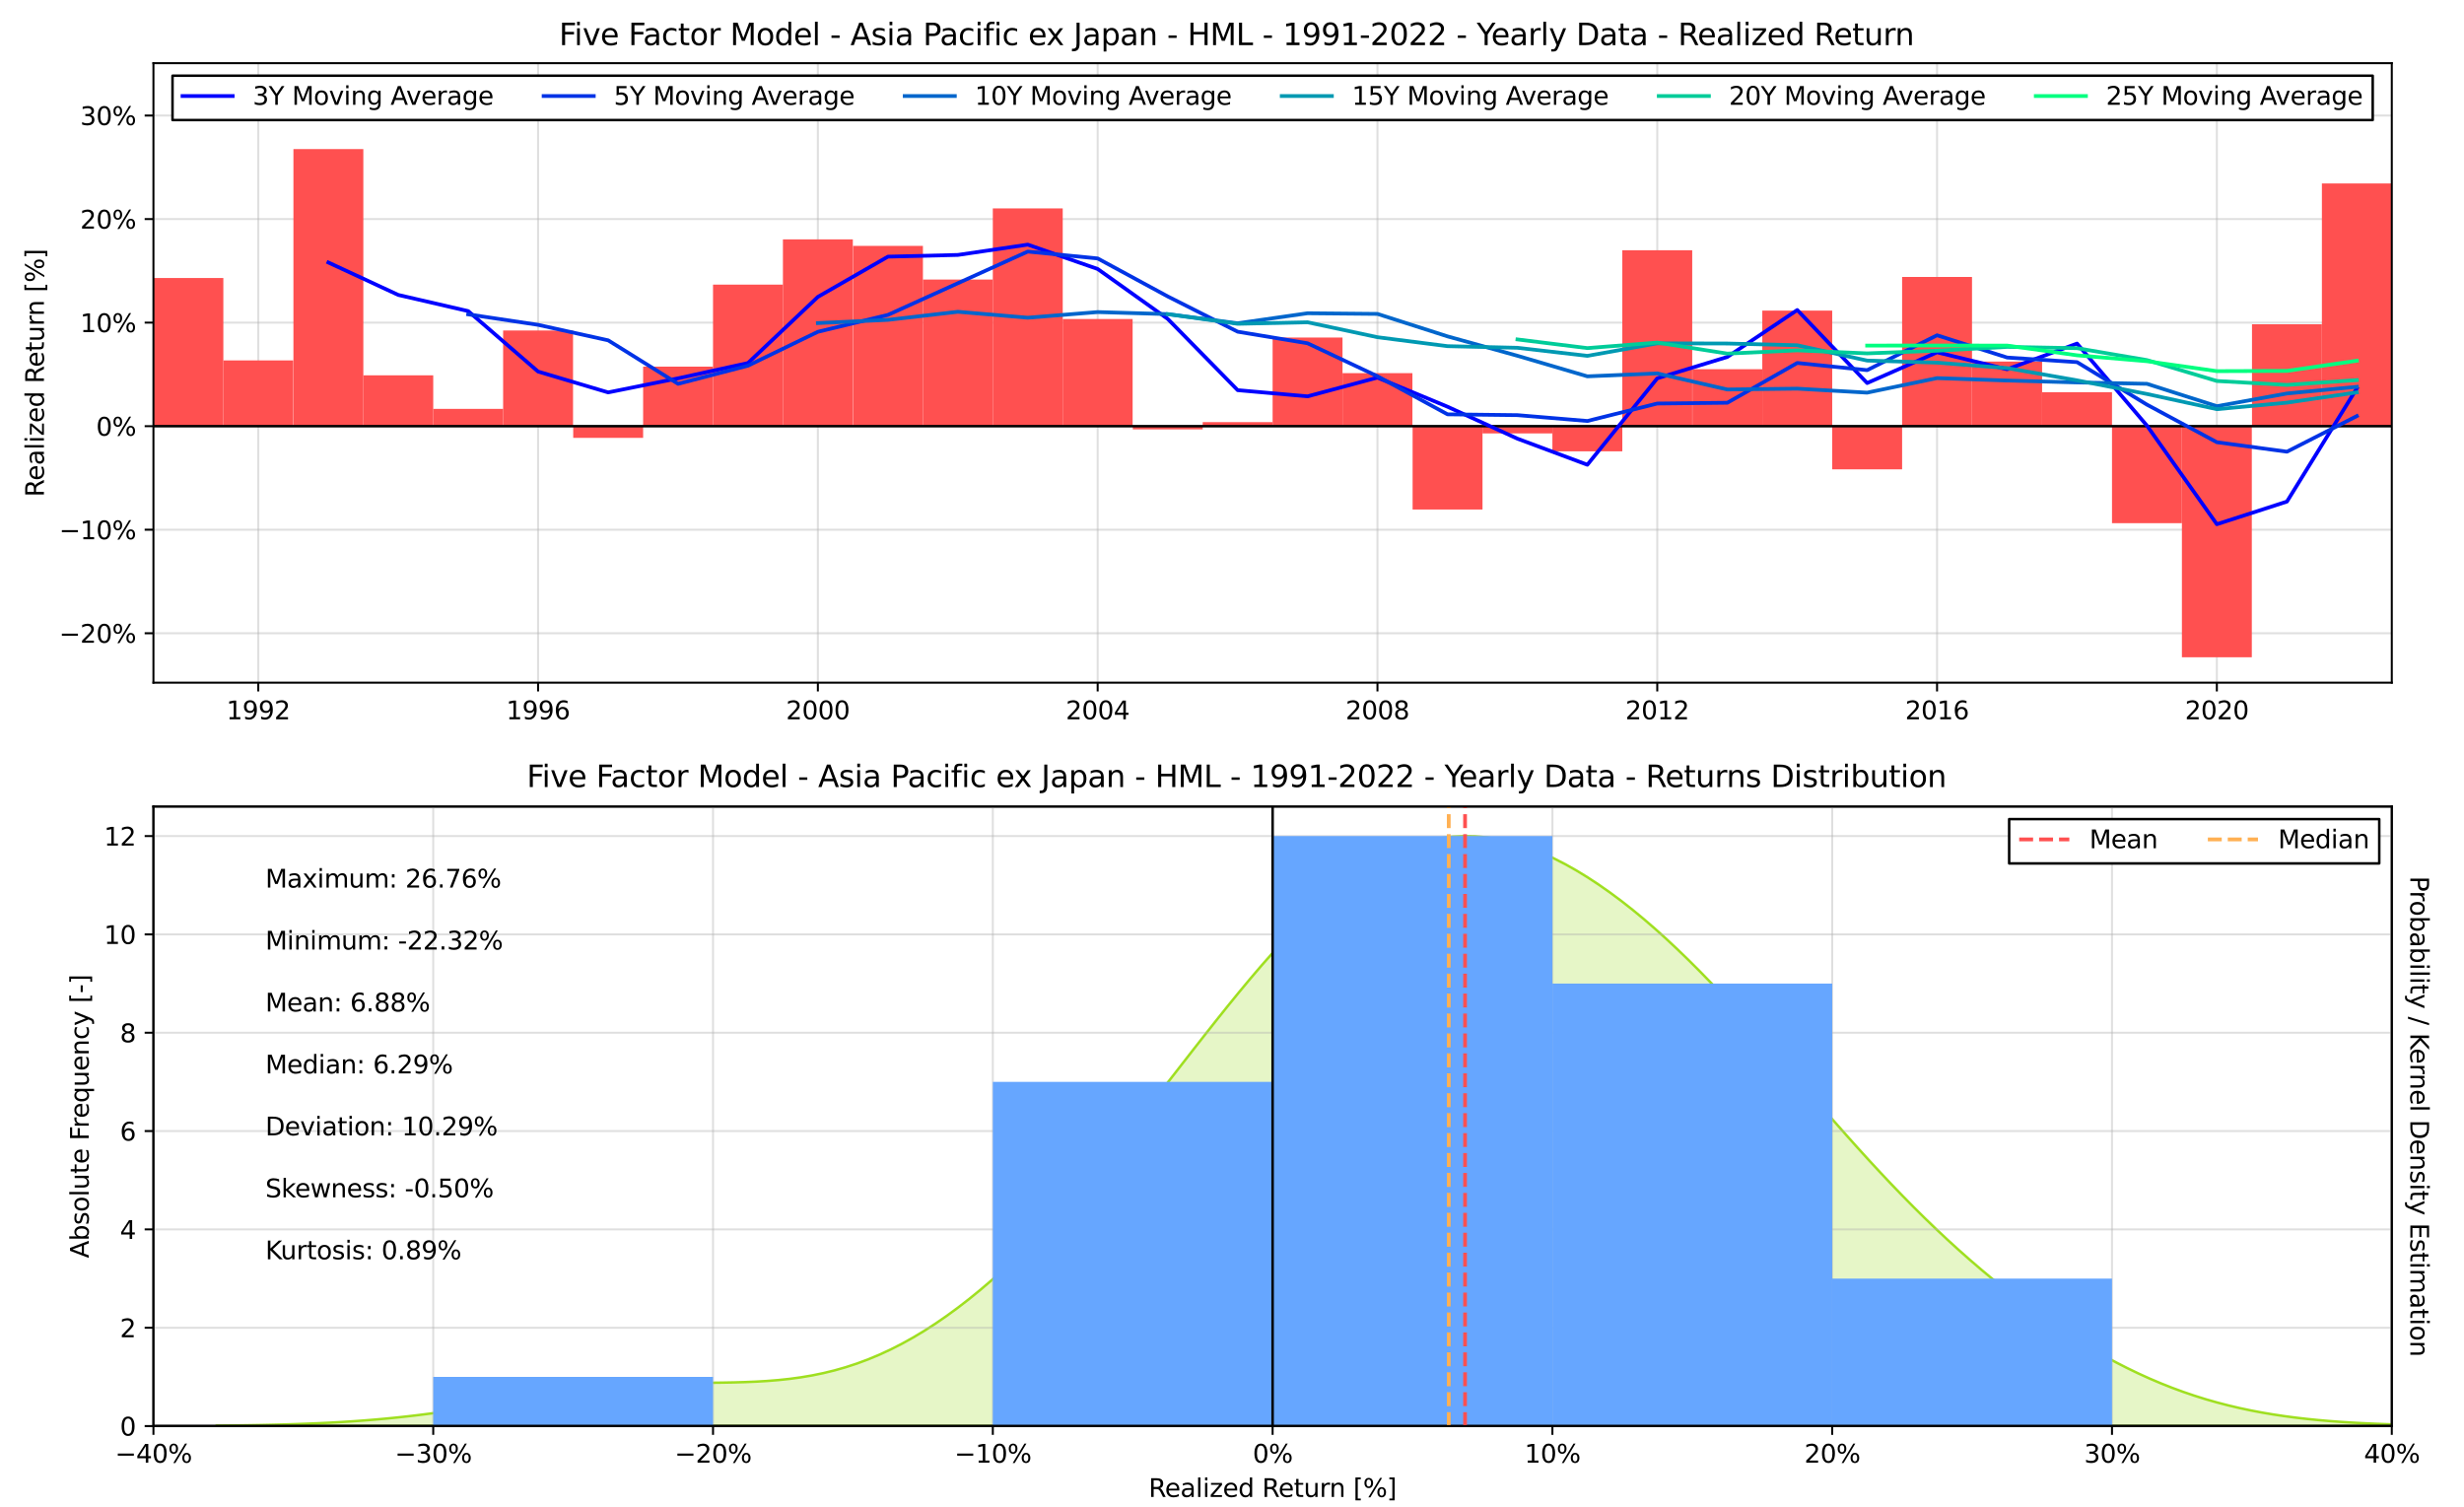 <?xml version="1.0" encoding="utf-8" standalone="no"?>
<!DOCTYPE svg PUBLIC "-//W3C//DTD SVG 1.1//EN"
  "http://www.w3.org/Graphics/SVG/1.1/DTD/svg11.dtd">
<svg xmlns:xlink="http://www.w3.org/1999/xlink" width="982.8pt" height="601.2pt" viewBox="0 0 982.8 601.2" xmlns="http://www.w3.org/2000/svg" version="1.1">
 <defs>
  <style type="text/css">*{stroke-linejoin: round; stroke-linecap: butt}</style>
 </defs>
 <g id="figure_1">
  <g id="patch_1">
   <path d="M 0 601.2 
L 982.8 601.2 
L 982.8 0 
L 0 0 
z
" style="fill: #ffffff"/>
  </g>
  <g id="axes_1">
   <g id="patch_2">
    <path d="M 61.2 272.291 
L 954 272.291 
L 954 25.2 
L 61.2 25.2 
z
" style="fill: #ffffff"/>
   </g>
   <g id="matplotlib.axis_1">
    <g id="xtick_1">
     <g id="line2d_1">
      <path d="M 103.021 272.291 
L 103.021 25.2 
" clip-path="url(#pe5eab5406a)" style="fill: none; stroke: #b0b0b0; stroke-opacity: 0.4; stroke-width: 0.8; stroke-linecap: square"/>
     </g>
     <g id="line2d_2">
      <defs>
       <path id="md1c6488b12" d="M 0 0 
L 0 3.5 
" style="stroke: #000000; stroke-width: 0.8"/>
      </defs>
      <g>
       <use xlink:href="#md1c6488b12" x="103.021" y="272.291" style="stroke: #000000; stroke-width: 0.8"/>
      </g>
     </g>
     <g id="text_1">
      <!-- 1992 -->
      <g transform="translate(90.296 286.889) scale(0.1 -0.1)">
       <defs>
        <path id="DejaVuSans-31" d="M 794 531 
L 1825 531 
L 1825 4091 
L 703 3866 
L 703 4441 
L 1819 4666 
L 2450 4666 
L 2450 531 
L 3481 531 
L 3481 0 
L 794 0 
L 794 531 
z
" transform="scale(0.016)"/>
        <path id="DejaVuSans-39" d="M 703 97 
L 703 672 
Q 941 559 1184 500 
Q 1428 441 1663 441 
Q 2288 441 2617 861 
Q 2947 1281 2994 2138 
Q 2813 1869 2534 1725 
Q 2256 1581 1919 1581 
Q 1219 1581 811 2004 
Q 403 2428 403 3163 
Q 403 3881 828 4315 
Q 1253 4750 1959 4750 
Q 2769 4750 3195 4129 
Q 3622 3509 3622 2328 
Q 3622 1225 3098 567 
Q 2575 -91 1691 -91 
Q 1453 -91 1209 -44 
Q 966 3 703 97 
z
M 1959 2075 
Q 2384 2075 2632 2365 
Q 2881 2656 2881 3163 
Q 2881 3666 2632 3958 
Q 2384 4250 1959 4250 
Q 1534 4250 1286 3958 
Q 1038 3666 1038 3163 
Q 1038 2656 1286 2365 
Q 1534 2075 1959 2075 
z
" transform="scale(0.016)"/>
        <path id="DejaVuSans-32" d="M 1228 531 
L 3431 531 
L 3431 0 
L 469 0 
L 469 531 
Q 828 903 1448 1529 
Q 2069 2156 2228 2338 
Q 2531 2678 2651 2914 
Q 2772 3150 2772 3378 
Q 2772 3750 2511 3984 
Q 2250 4219 1831 4219 
Q 1534 4219 1204 4116 
Q 875 4013 500 3803 
L 500 4441 
Q 881 4594 1212 4672 
Q 1544 4750 1819 4750 
Q 2544 4750 2975 4387 
Q 3406 4025 3406 3419 
Q 3406 3131 3298 2873 
Q 3191 2616 2906 2266 
Q 2828 2175 2409 1742 
Q 1991 1309 1228 531 
z
" transform="scale(0.016)"/>
       </defs>
       <use xlink:href="#DejaVuSans-31"/>
       <use xlink:href="#DejaVuSans-39" x="63.623"/>
       <use xlink:href="#DejaVuSans-39" x="127.246"/>
       <use xlink:href="#DejaVuSans-32" x="190.869"/>
      </g>
     </g>
    </g>
    <g id="xtick_2">
     <g id="line2d_3">
      <path d="M 214.621 272.291 
L 214.621 25.2 
" clip-path="url(#pe5eab5406a)" style="fill: none; stroke: #b0b0b0; stroke-opacity: 0.4; stroke-width: 0.8; stroke-linecap: square"/>
     </g>
     <g id="line2d_4">
      <g>
       <use xlink:href="#md1c6488b12" x="214.621" y="272.291" style="stroke: #000000; stroke-width: 0.8"/>
      </g>
     </g>
     <g id="text_2">
      <!-- 1996 -->
      <g transform="translate(201.896 286.889) scale(0.1 -0.1)">
       <defs>
        <path id="DejaVuSans-36" d="M 2113 2584 
Q 1688 2584 1439 2293 
Q 1191 2003 1191 1497 
Q 1191 994 1439 701 
Q 1688 409 2113 409 
Q 2538 409 2786 701 
Q 3034 994 3034 1497 
Q 3034 2003 2786 2293 
Q 2538 2584 2113 2584 
z
M 3366 4563 
L 3366 3988 
Q 3128 4100 2886 4159 
Q 2644 4219 2406 4219 
Q 1781 4219 1451 3797 
Q 1122 3375 1075 2522 
Q 1259 2794 1537 2939 
Q 1816 3084 2150 3084 
Q 2853 3084 3261 2657 
Q 3669 2231 3669 1497 
Q 3669 778 3244 343 
Q 2819 -91 2113 -91 
Q 1303 -91 875 529 
Q 447 1150 447 2328 
Q 447 3434 972 4092 
Q 1497 4750 2381 4750 
Q 2619 4750 2861 4703 
Q 3103 4656 3366 4563 
z
" transform="scale(0.016)"/>
       </defs>
       <use xlink:href="#DejaVuSans-31"/>
       <use xlink:href="#DejaVuSans-39" x="63.623"/>
       <use xlink:href="#DejaVuSans-39" x="127.246"/>
       <use xlink:href="#DejaVuSans-36" x="190.869"/>
      </g>
     </g>
    </g>
    <g id="xtick_3">
     <g id="line2d_5">
      <path d="M 326.221 272.291 
L 326.221 25.2 
" clip-path="url(#pe5eab5406a)" style="fill: none; stroke: #b0b0b0; stroke-opacity: 0.4; stroke-width: 0.8; stroke-linecap: square"/>
     </g>
     <g id="line2d_6">
      <g>
       <use xlink:href="#md1c6488b12" x="326.221" y="272.291" style="stroke: #000000; stroke-width: 0.8"/>
      </g>
     </g>
     <g id="text_3">
      <!-- 2000 -->
      <g transform="translate(313.496 286.889) scale(0.1 -0.1)">
       <defs>
        <path id="DejaVuSans-30" d="M 2034 4250 
Q 1547 4250 1301 3770 
Q 1056 3291 1056 2328 
Q 1056 1369 1301 889 
Q 1547 409 2034 409 
Q 2525 409 2770 889 
Q 3016 1369 3016 2328 
Q 3016 3291 2770 3770 
Q 2525 4250 2034 4250 
z
M 2034 4750 
Q 2819 4750 3233 4129 
Q 3647 3509 3647 2328 
Q 3647 1150 3233 529 
Q 2819 -91 2034 -91 
Q 1250 -91 836 529 
Q 422 1150 422 2328 
Q 422 3509 836 4129 
Q 1250 4750 2034 4750 
z
" transform="scale(0.016)"/>
       </defs>
       <use xlink:href="#DejaVuSans-32"/>
       <use xlink:href="#DejaVuSans-30" x="63.623"/>
       <use xlink:href="#DejaVuSans-30" x="127.246"/>
       <use xlink:href="#DejaVuSans-30" x="190.869"/>
      </g>
     </g>
    </g>
    <g id="xtick_4">
     <g id="line2d_7">
      <path d="M 437.821 272.291 
L 437.821 25.2 
" clip-path="url(#pe5eab5406a)" style="fill: none; stroke: #b0b0b0; stroke-opacity: 0.4; stroke-width: 0.8; stroke-linecap: square"/>
     </g>
     <g id="line2d_8">
      <g>
       <use xlink:href="#md1c6488b12" x="437.821" y="272.291" style="stroke: #000000; stroke-width: 0.8"/>
      </g>
     </g>
     <g id="text_4">
      <!-- 2004 -->
      <g transform="translate(425.096 286.889) scale(0.1 -0.1)">
       <defs>
        <path id="DejaVuSans-34" d="M 2419 4116 
L 825 1625 
L 2419 1625 
L 2419 4116 
z
M 2253 4666 
L 3047 4666 
L 3047 1625 
L 3713 1625 
L 3713 1100 
L 3047 1100 
L 3047 0 
L 2419 0 
L 2419 1100 
L 313 1100 
L 313 1709 
L 2253 4666 
z
" transform="scale(0.016)"/>
       </defs>
       <use xlink:href="#DejaVuSans-32"/>
       <use xlink:href="#DejaVuSans-30" x="63.623"/>
       <use xlink:href="#DejaVuSans-30" x="127.246"/>
       <use xlink:href="#DejaVuSans-34" x="190.869"/>
      </g>
     </g>
    </g>
    <g id="xtick_5">
     <g id="line2d_9">
      <path d="M 549.421 272.291 
L 549.421 25.2 
" clip-path="url(#pe5eab5406a)" style="fill: none; stroke: #b0b0b0; stroke-opacity: 0.4; stroke-width: 0.8; stroke-linecap: square"/>
     </g>
     <g id="line2d_10">
      <g>
       <use xlink:href="#md1c6488b12" x="549.421" y="272.291" style="stroke: #000000; stroke-width: 0.8"/>
      </g>
     </g>
     <g id="text_5">
      <!-- 2008 -->
      <g transform="translate(536.696 286.889) scale(0.1 -0.1)">
       <defs>
        <path id="DejaVuSans-38" d="M 2034 2216 
Q 1584 2216 1326 1975 
Q 1069 1734 1069 1313 
Q 1069 891 1326 650 
Q 1584 409 2034 409 
Q 2484 409 2743 651 
Q 3003 894 3003 1313 
Q 3003 1734 2745 1975 
Q 2488 2216 2034 2216 
z
M 1403 2484 
Q 997 2584 770 2862 
Q 544 3141 544 3541 
Q 544 4100 942 4425 
Q 1341 4750 2034 4750 
Q 2731 4750 3128 4425 
Q 3525 4100 3525 3541 
Q 3525 3141 3298 2862 
Q 3072 2584 2669 2484 
Q 3125 2378 3379 2068 
Q 3634 1759 3634 1313 
Q 3634 634 3220 271 
Q 2806 -91 2034 -91 
Q 1263 -91 848 271 
Q 434 634 434 1313 
Q 434 1759 690 2068 
Q 947 2378 1403 2484 
z
M 1172 3481 
Q 1172 3119 1398 2916 
Q 1625 2713 2034 2713 
Q 2441 2713 2670 2916 
Q 2900 3119 2900 3481 
Q 2900 3844 2670 4047 
Q 2441 4250 2034 4250 
Q 1625 4250 1398 4047 
Q 1172 3844 1172 3481 
z
" transform="scale(0.016)"/>
       </defs>
       <use xlink:href="#DejaVuSans-32"/>
       <use xlink:href="#DejaVuSans-30" x="63.623"/>
       <use xlink:href="#DejaVuSans-30" x="127.246"/>
       <use xlink:href="#DejaVuSans-38" x="190.869"/>
      </g>
     </g>
    </g>
    <g id="xtick_6">
     <g id="line2d_11">
      <path d="M 661.021 272.291 
L 661.021 25.2 
" clip-path="url(#pe5eab5406a)" style="fill: none; stroke: #b0b0b0; stroke-opacity: 0.4; stroke-width: 0.8; stroke-linecap: square"/>
     </g>
     <g id="line2d_12">
      <g>
       <use xlink:href="#md1c6488b12" x="661.021" y="272.291" style="stroke: #000000; stroke-width: 0.8"/>
      </g>
     </g>
     <g id="text_6">
      <!-- 2012 -->
      <g transform="translate(648.296 286.889) scale(0.1 -0.1)">
       <use xlink:href="#DejaVuSans-32"/>
       <use xlink:href="#DejaVuSans-30" x="63.623"/>
       <use xlink:href="#DejaVuSans-31" x="127.246"/>
       <use xlink:href="#DejaVuSans-32" x="190.869"/>
      </g>
     </g>
    </g>
    <g id="xtick_7">
     <g id="line2d_13">
      <path d="M 772.621 272.291 
L 772.621 25.2 
" clip-path="url(#pe5eab5406a)" style="fill: none; stroke: #b0b0b0; stroke-opacity: 0.4; stroke-width: 0.8; stroke-linecap: square"/>
     </g>
     <g id="line2d_14">
      <g>
       <use xlink:href="#md1c6488b12" x="772.621" y="272.291" style="stroke: #000000; stroke-width: 0.8"/>
      </g>
     </g>
     <g id="text_7">
      <!-- 2016 -->
      <g transform="translate(759.896 286.889) scale(0.1 -0.1)">
       <use xlink:href="#DejaVuSans-32"/>
       <use xlink:href="#DejaVuSans-30" x="63.623"/>
       <use xlink:href="#DejaVuSans-31" x="127.246"/>
       <use xlink:href="#DejaVuSans-36" x="190.869"/>
      </g>
     </g>
    </g>
    <g id="xtick_8">
     <g id="line2d_15">
      <path d="M 884.221 272.291 
L 884.221 25.2 
" clip-path="url(#pe5eab5406a)" style="fill: none; stroke: #b0b0b0; stroke-opacity: 0.4; stroke-width: 0.8; stroke-linecap: square"/>
     </g>
     <g id="line2d_16">
      <g>
       <use xlink:href="#md1c6488b12" x="884.221" y="272.291" style="stroke: #000000; stroke-width: 0.8"/>
      </g>
     </g>
     <g id="text_8">
      <!-- 2020 -->
      <g transform="translate(871.496 286.889) scale(0.1 -0.1)">
       <use xlink:href="#DejaVuSans-32"/>
       <use xlink:href="#DejaVuSans-30" x="63.623"/>
       <use xlink:href="#DejaVuSans-32" x="127.246"/>
       <use xlink:href="#DejaVuSans-30" x="190.869"/>
      </g>
     </g>
    </g>
   </g>
   <g id="matplotlib.axis_2">
    <g id="ytick_1">
     <g id="line2d_17">
      <path d="M 61.2 252.575 
L 954 252.575 
" clip-path="url(#pe5eab5406a)" style="fill: none; stroke: #b0b0b0; stroke-opacity: 0.4; stroke-width: 0.8; stroke-linecap: square"/>
     </g>
     <g id="line2d_18">
      <defs>
       <path id="md348556d41" d="M 0 0 
L -3.5 0 
" style="stroke: #000000; stroke-width: 0.8"/>
      </defs>
      <g>
       <use xlink:href="#md348556d41" x="61.2" y="252.575" style="stroke: #000000; stroke-width: 0.8"/>
      </g>
     </g>
     <g id="text_9">
      <!-- −20% -->
      <g transform="translate(23.594 256.374) scale(0.1 -0.1)">
       <defs>
        <path id="DejaVuSans-2212" d="M 678 2272 
L 4684 2272 
L 4684 1741 
L 678 1741 
L 678 2272 
z
" transform="scale(0.016)"/>
        <path id="DejaVuSans-25" d="M 4653 2053 
Q 4381 2053 4226 1822 
Q 4072 1591 4072 1178 
Q 4072 772 4226 539 
Q 4381 306 4653 306 
Q 4919 306 5073 539 
Q 5228 772 5228 1178 
Q 5228 1588 5073 1820 
Q 4919 2053 4653 2053 
z
M 4653 2450 
Q 5147 2450 5437 2106 
Q 5728 1763 5728 1178 
Q 5728 594 5436 251 
Q 5144 -91 4653 -91 
Q 4153 -91 3862 251 
Q 3572 594 3572 1178 
Q 3572 1766 3864 2108 
Q 4156 2450 4653 2450 
z
M 1428 4353 
Q 1159 4353 1004 4120 
Q 850 3888 850 3481 
Q 850 3069 1003 2837 
Q 1156 2606 1428 2606 
Q 1700 2606 1854 2837 
Q 2009 3069 2009 3481 
Q 2009 3884 1853 4118 
Q 1697 4353 1428 4353 
z
M 4250 4750 
L 4750 4750 
L 1831 -91 
L 1331 -91 
L 4250 4750 
z
M 1428 4750 
Q 1922 4750 2215 4408 
Q 2509 4066 2509 3481 
Q 2509 2891 2217 2550 
Q 1925 2209 1428 2209 
Q 931 2209 642 2551 
Q 353 2894 353 3481 
Q 353 4063 643 4406 
Q 934 4750 1428 4750 
z
" transform="scale(0.016)"/>
       </defs>
       <use xlink:href="#DejaVuSans-2212"/>
       <use xlink:href="#DejaVuSans-32" x="83.789"/>
       <use xlink:href="#DejaVuSans-30" x="147.412"/>
       <use xlink:href="#DejaVuSans-25" x="211.035"/>
      </g>
     </g>
    </g>
    <g id="ytick_2">
     <g id="line2d_19">
      <path d="M 61.2 211.277 
L 954 211.277 
" clip-path="url(#pe5eab5406a)" style="fill: none; stroke: #b0b0b0; stroke-opacity: 0.4; stroke-width: 0.8; stroke-linecap: square"/>
     </g>
     <g id="line2d_20">
      <g>
       <use xlink:href="#md348556d41" x="61.2" y="211.277" style="stroke: #000000; stroke-width: 0.8"/>
      </g>
     </g>
     <g id="text_10">
      <!-- −10% -->
      <g transform="translate(23.594 215.076) scale(0.1 -0.1)">
       <use xlink:href="#DejaVuSans-2212"/>
       <use xlink:href="#DejaVuSans-31" x="83.789"/>
       <use xlink:href="#DejaVuSans-30" x="147.412"/>
       <use xlink:href="#DejaVuSans-25" x="211.035"/>
      </g>
     </g>
    </g>
    <g id="ytick_3">
     <g id="line2d_21">
      <path d="M 61.2 169.979 
L 954 169.979 
" clip-path="url(#pe5eab5406a)" style="fill: none; stroke: #b0b0b0; stroke-opacity: 0.4; stroke-width: 0.8; stroke-linecap: square"/>
     </g>
     <g id="line2d_22">
      <g>
       <use xlink:href="#md348556d41" x="61.2" y="169.979" style="stroke: #000000; stroke-width: 0.8"/>
      </g>
     </g>
     <g id="text_11">
      <!-- 0% -->
      <g transform="translate(38.336 173.778) scale(0.1 -0.1)">
       <use xlink:href="#DejaVuSans-30"/>
       <use xlink:href="#DejaVuSans-25" x="63.623"/>
      </g>
     </g>
    </g>
    <g id="ytick_4">
     <g id="line2d_23">
      <path d="M 61.2 128.68 
L 954 128.68 
" clip-path="url(#pe5eab5406a)" style="fill: none; stroke: #b0b0b0; stroke-opacity: 0.4; stroke-width: 0.8; stroke-linecap: square"/>
     </g>
     <g id="line2d_24">
      <g>
       <use xlink:href="#md348556d41" x="61.2" y="128.68" style="stroke: #000000; stroke-width: 0.8"/>
      </g>
     </g>
     <g id="text_12">
      <!-- 10% -->
      <g transform="translate(31.973 132.479) scale(0.1 -0.1)">
       <use xlink:href="#DejaVuSans-31"/>
       <use xlink:href="#DejaVuSans-30" x="63.623"/>
       <use xlink:href="#DejaVuSans-25" x="127.246"/>
      </g>
     </g>
    </g>
    <g id="ytick_5">
     <g id="line2d_25">
      <path d="M 61.2 87.382 
L 954 87.382 
" clip-path="url(#pe5eab5406a)" style="fill: none; stroke: #b0b0b0; stroke-opacity: 0.4; stroke-width: 0.8; stroke-linecap: square"/>
     </g>
     <g id="line2d_26">
      <g>
       <use xlink:href="#md348556d41" x="61.2" y="87.382" style="stroke: #000000; stroke-width: 0.8"/>
      </g>
     </g>
     <g id="text_13">
      <!-- 20% -->
      <g transform="translate(31.973 91.181) scale(0.1 -0.1)">
       <use xlink:href="#DejaVuSans-32"/>
       <use xlink:href="#DejaVuSans-30" x="63.623"/>
       <use xlink:href="#DejaVuSans-25" x="127.246"/>
      </g>
     </g>
    </g>
    <g id="ytick_6">
     <g id="line2d_27">
      <path d="M 61.2 46.084 
L 954 46.084 
" clip-path="url(#pe5eab5406a)" style="fill: none; stroke: #b0b0b0; stroke-opacity: 0.4; stroke-width: 0.8; stroke-linecap: square"/>
     </g>
     <g id="line2d_28">
      <g>
       <use xlink:href="#md348556d41" x="61.2" y="46.084" style="stroke: #000000; stroke-width: 0.8"/>
      </g>
     </g>
     <g id="text_14">
      <!-- 30% -->
      <g transform="translate(31.973 49.883) scale(0.1 -0.1)">
       <defs>
        <path id="DejaVuSans-33" d="M 2597 2516 
Q 3050 2419 3304 2112 
Q 3559 1806 3559 1356 
Q 3559 666 3084 287 
Q 2609 -91 1734 -91 
Q 1441 -91 1130 -33 
Q 819 25 488 141 
L 488 750 
Q 750 597 1062 519 
Q 1375 441 1716 441 
Q 2309 441 2620 675 
Q 2931 909 2931 1356 
Q 2931 1769 2642 2001 
Q 2353 2234 1838 2234 
L 1294 2234 
L 1294 2753 
L 1863 2753 
Q 2328 2753 2575 2939 
Q 2822 3125 2822 3475 
Q 2822 3834 2567 4026 
Q 2313 4219 1838 4219 
Q 1578 4219 1281 4162 
Q 984 4106 628 3988 
L 628 4550 
Q 988 4650 1302 4700 
Q 1616 4750 1894 4750 
Q 2613 4750 3031 4423 
Q 3450 4097 3450 3541 
Q 3450 3153 3228 2886 
Q 3006 2619 2597 2516 
z
" transform="scale(0.016)"/>
       </defs>
       <use xlink:href="#DejaVuSans-33"/>
       <use xlink:href="#DejaVuSans-30" x="63.623"/>
       <use xlink:href="#DejaVuSans-25" x="127.246"/>
      </g>
     </g>
    </g>
    <g id="text_15">
     <!-- Realized Return [%] -->
     <g transform="translate(17.514 198.21) rotate(-90) scale(0.1 -0.1)">
      <defs>
       <path id="DejaVuSans-52" d="M 2841 2188 
Q 3044 2119 3236 1894 
Q 3428 1669 3622 1275 
L 4263 0 
L 3584 0 
L 2988 1197 
Q 2756 1666 2539 1819 
Q 2322 1972 1947 1972 
L 1259 1972 
L 1259 0 
L 628 0 
L 628 4666 
L 2053 4666 
Q 2853 4666 3247 4331 
Q 3641 3997 3641 3322 
Q 3641 2881 3436 2590 
Q 3231 2300 2841 2188 
z
M 1259 4147 
L 1259 2491 
L 2053 2491 
Q 2509 2491 2742 2702 
Q 2975 2913 2975 3322 
Q 2975 3731 2742 3939 
Q 2509 4147 2053 4147 
L 1259 4147 
z
" transform="scale(0.016)"/>
       <path id="DejaVuSans-65" d="M 3597 1894 
L 3597 1613 
L 953 1613 
Q 991 1019 1311 708 
Q 1631 397 2203 397 
Q 2534 397 2845 478 
Q 3156 559 3463 722 
L 3463 178 
Q 3153 47 2828 -22 
Q 2503 -91 2169 -91 
Q 1331 -91 842 396 
Q 353 884 353 1716 
Q 353 2575 817 3079 
Q 1281 3584 2069 3584 
Q 2775 3584 3186 3129 
Q 3597 2675 3597 1894 
z
M 3022 2063 
Q 3016 2534 2758 2815 
Q 2500 3097 2075 3097 
Q 1594 3097 1305 2825 
Q 1016 2553 972 2059 
L 3022 2063 
z
" transform="scale(0.016)"/>
       <path id="DejaVuSans-61" d="M 2194 1759 
Q 1497 1759 1228 1600 
Q 959 1441 959 1056 
Q 959 750 1161 570 
Q 1363 391 1709 391 
Q 2188 391 2477 730 
Q 2766 1069 2766 1631 
L 2766 1759 
L 2194 1759 
z
M 3341 1997 
L 3341 0 
L 2766 0 
L 2766 531 
Q 2569 213 2275 61 
Q 1981 -91 1556 -91 
Q 1019 -91 701 211 
Q 384 513 384 1019 
Q 384 1609 779 1909 
Q 1175 2209 1959 2209 
L 2766 2209 
L 2766 2266 
Q 2766 2663 2505 2880 
Q 2244 3097 1772 3097 
Q 1472 3097 1187 3025 
Q 903 2953 641 2809 
L 641 3341 
Q 956 3463 1253 3523 
Q 1550 3584 1831 3584 
Q 2591 3584 2966 3190 
Q 3341 2797 3341 1997 
z
" transform="scale(0.016)"/>
       <path id="DejaVuSans-6c" d="M 603 4863 
L 1178 4863 
L 1178 0 
L 603 0 
L 603 4863 
z
" transform="scale(0.016)"/>
       <path id="DejaVuSans-69" d="M 603 3500 
L 1178 3500 
L 1178 0 
L 603 0 
L 603 3500 
z
M 603 4863 
L 1178 4863 
L 1178 4134 
L 603 4134 
L 603 4863 
z
" transform="scale(0.016)"/>
       <path id="DejaVuSans-7a" d="M 353 3500 
L 3084 3500 
L 3084 2975 
L 922 459 
L 3084 459 
L 3084 0 
L 275 0 
L 275 525 
L 2438 3041 
L 353 3041 
L 353 3500 
z
" transform="scale(0.016)"/>
       <path id="DejaVuSans-64" d="M 2906 2969 
L 2906 4863 
L 3481 4863 
L 3481 0 
L 2906 0 
L 2906 525 
Q 2725 213 2448 61 
Q 2172 -91 1784 -91 
Q 1150 -91 751 415 
Q 353 922 353 1747 
Q 353 2572 751 3078 
Q 1150 3584 1784 3584 
Q 2172 3584 2448 3432 
Q 2725 3281 2906 2969 
z
M 947 1747 
Q 947 1113 1208 752 
Q 1469 391 1925 391 
Q 2381 391 2643 752 
Q 2906 1113 2906 1747 
Q 2906 2381 2643 2742 
Q 2381 3103 1925 3103 
Q 1469 3103 1208 2742 
Q 947 2381 947 1747 
z
" transform="scale(0.016)"/>
       <path id="DejaVuSans-20" transform="scale(0.016)"/>
       <path id="DejaVuSans-74" d="M 1172 4494 
L 1172 3500 
L 2356 3500 
L 2356 3053 
L 1172 3053 
L 1172 1153 
Q 1172 725 1289 603 
Q 1406 481 1766 481 
L 2356 481 
L 2356 0 
L 1766 0 
Q 1100 0 847 248 
Q 594 497 594 1153 
L 594 3053 
L 172 3053 
L 172 3500 
L 594 3500 
L 594 4494 
L 1172 4494 
z
" transform="scale(0.016)"/>
       <path id="DejaVuSans-75" d="M 544 1381 
L 544 3500 
L 1119 3500 
L 1119 1403 
Q 1119 906 1312 657 
Q 1506 409 1894 409 
Q 2359 409 2629 706 
Q 2900 1003 2900 1516 
L 2900 3500 
L 3475 3500 
L 3475 0 
L 2900 0 
L 2900 538 
Q 2691 219 2414 64 
Q 2138 -91 1772 -91 
Q 1169 -91 856 284 
Q 544 659 544 1381 
z
M 1991 3584 
L 1991 3584 
z
" transform="scale(0.016)"/>
       <path id="DejaVuSans-72" d="M 2631 2963 
Q 2534 3019 2420 3045 
Q 2306 3072 2169 3072 
Q 1681 3072 1420 2755 
Q 1159 2438 1159 1844 
L 1159 0 
L 581 0 
L 581 3500 
L 1159 3500 
L 1159 2956 
Q 1341 3275 1631 3429 
Q 1922 3584 2338 3584 
Q 2397 3584 2469 3576 
Q 2541 3569 2628 3553 
L 2631 2963 
z
" transform="scale(0.016)"/>
       <path id="DejaVuSans-6e" d="M 3513 2113 
L 3513 0 
L 2938 0 
L 2938 2094 
Q 2938 2591 2744 2837 
Q 2550 3084 2163 3084 
Q 1697 3084 1428 2787 
Q 1159 2491 1159 1978 
L 1159 0 
L 581 0 
L 581 3500 
L 1159 3500 
L 1159 2956 
Q 1366 3272 1645 3428 
Q 1925 3584 2291 3584 
Q 2894 3584 3203 3211 
Q 3513 2838 3513 2113 
z
" transform="scale(0.016)"/>
       <path id="DejaVuSans-5b" d="M 550 4863 
L 1875 4863 
L 1875 4416 
L 1125 4416 
L 1125 -397 
L 1875 -397 
L 1875 -844 
L 550 -844 
L 550 4863 
z
" transform="scale(0.016)"/>
       <path id="DejaVuSans-5d" d="M 1947 4863 
L 1947 -844 
L 622 -844 
L 622 -397 
L 1369 -397 
L 1369 4416 
L 622 4416 
L 622 4863 
L 1947 4863 
z
" transform="scale(0.016)"/>
      </defs>
      <use xlink:href="#DejaVuSans-52"/>
      <use xlink:href="#DejaVuSans-65" x="64.982"/>
      <use xlink:href="#DejaVuSans-61" x="126.506"/>
      <use xlink:href="#DejaVuSans-6c" x="187.785"/>
      <use xlink:href="#DejaVuSans-69" x="215.568"/>
      <use xlink:href="#DejaVuSans-7a" x="243.352"/>
      <use xlink:href="#DejaVuSans-65" x="295.842"/>
      <use xlink:href="#DejaVuSans-64" x="357.365"/>
      <use xlink:href="#DejaVuSans-20" x="420.842"/>
      <use xlink:href="#DejaVuSans-52" x="452.629"/>
      <use xlink:href="#DejaVuSans-65" x="517.611"/>
      <use xlink:href="#DejaVuSans-74" x="579.135"/>
      <use xlink:href="#DejaVuSans-75" x="618.344"/>
      <use xlink:href="#DejaVuSans-72" x="681.723"/>
      <use xlink:href="#DejaVuSans-6e" x="721.086"/>
      <use xlink:href="#DejaVuSans-20" x="784.465"/>
      <use xlink:href="#DejaVuSans-5b" x="816.252"/>
      <use xlink:href="#DejaVuSans-25" x="855.266"/>
      <use xlink:href="#DejaVuSans-5d" x="950.285"/>
     </g>
    </g>
   </g>
   <g id="patch_3">
    <path d="M 61.2 169.979 
L 89.081 169.979 
L 89.081 110.881 
L 61.2 110.881 
z
" clip-path="url(#pe5eab5406a)" style="fill: #ff5050"/>
   </g>
   <g id="patch_4">
    <path d="M 89.081 169.979 
L 116.962 169.979 
L 116.962 143.754 
L 89.081 143.754 
z
" clip-path="url(#pe5eab5406a)" style="fill: #ff5050"/>
   </g>
   <g id="patch_5">
    <path d="M 117.038 169.979 
L 144.919 169.979 
L 144.919 59.464 
L 117.038 59.464 
z
" clip-path="url(#pe5eab5406a)" style="fill: #ff5050"/>
   </g>
   <g id="patch_6">
    <path d="M 144.919 169.979 
L 172.8 169.979 
L 172.8 149.701 
L 144.919 149.701 
z
" clip-path="url(#pe5eab5406a)" style="fill: #ff5050"/>
   </g>
   <g id="patch_7">
    <path d="M 172.8 169.979 
L 200.681 169.979 
L 200.681 163.082 
L 172.8 163.082 
z
" clip-path="url(#pe5eab5406a)" style="fill: #ff5050"/>
   </g>
   <g id="patch_8">
    <path d="M 200.681 169.979 
L 228.562 169.979 
L 228.562 131.819 
L 200.681 131.819 
z
" clip-path="url(#pe5eab5406a)" style="fill: #ff5050"/>
   </g>
   <g id="patch_9">
    <path d="M 228.638 169.979 
L 256.519 169.979 
L 256.519 174.645 
L 228.638 174.645 
z
" clip-path="url(#pe5eab5406a)" style="fill: #ff5050"/>
   </g>
   <g id="patch_10">
    <path d="M 256.519 169.979 
L 284.4 169.979 
L 284.4 146.232 
L 256.519 146.232 
z
" clip-path="url(#pe5eab5406a)" style="fill: #ff5050"/>
   </g>
   <g id="patch_11">
    <path d="M 284.4 169.979 
L 312.281 169.979 
L 312.281 113.524 
L 284.4 113.524 
z
" clip-path="url(#pe5eab5406a)" style="fill: #ff5050"/>
   </g>
   <g id="patch_12">
    <path d="M 312.281 169.979 
L 340.162 169.979 
L 340.162 95.476 
L 312.281 95.476 
z
" clip-path="url(#pe5eab5406a)" style="fill: #ff5050"/>
   </g>
   <g id="patch_13">
    <path d="M 340.238 169.979 
L 368.119 169.979 
L 368.119 98.078 
L 340.238 98.078 
z
" clip-path="url(#pe5eab5406a)" style="fill: #ff5050"/>
   </g>
   <g id="patch_14">
    <path d="M 368.119 169.979 
L 396 169.979 
L 396 111.5 
L 368.119 111.5 
z
" clip-path="url(#pe5eab5406a)" style="fill: #ff5050"/>
   </g>
   <g id="patch_15">
    <path d="M 396 169.979 
L 423.881 169.979 
L 423.881 83.128 
L 396 83.128 
z
" clip-path="url(#pe5eab5406a)" style="fill: #ff5050"/>
   </g>
   <g id="patch_16">
    <path d="M 423.881 169.979 
L 451.762 169.979 
L 451.762 127.235 
L 423.881 127.235 
z
" clip-path="url(#pe5eab5406a)" style="fill: #ff5050"/>
   </g>
   <g id="patch_17">
    <path d="M 451.838 169.979 
L 479.719 169.979 
L 479.719 171.259 
L 451.838 171.259 
z
" clip-path="url(#pe5eab5406a)" style="fill: #ff5050"/>
   </g>
   <g id="patch_18">
    <path d="M 479.719 169.979 
L 507.6 169.979 
L 507.6 168.368 
L 479.719 168.368 
z
" clip-path="url(#pe5eab5406a)" style="fill: #ff5050"/>
   </g>
   <g id="patch_19">
    <path d="M 507.6 169.979 
L 535.481 169.979 
L 535.481 134.627 
L 507.6 134.627 
z
" clip-path="url(#pe5eab5406a)" style="fill: #ff5050"/>
   </g>
   <g id="patch_20">
    <path d="M 535.481 169.979 
L 563.362 169.979 
L 563.362 148.834 
L 535.481 148.834 
z
" clip-path="url(#pe5eab5406a)" style="fill: #ff5050"/>
   </g>
   <g id="patch_21">
    <path d="M 563.438 169.979 
L 591.319 169.979 
L 591.319 203.224 
L 563.438 203.224 
z
" clip-path="url(#pe5eab5406a)" style="fill: #ff5050"/>
   </g>
   <g id="patch_22">
    <path d="M 591.319 169.979 
L 619.2 169.979 
L 619.2 172.869 
L 591.319 172.869 
z
" clip-path="url(#pe5eab5406a)" style="fill: #ff5050"/>
   </g>
   <g id="patch_23">
    <path d="M 619.2 169.979 
L 647.081 169.979 
L 647.081 180.014 
L 619.2 180.014 
z
" clip-path="url(#pe5eab5406a)" style="fill: #ff5050"/>
   </g>
   <g id="patch_24">
    <path d="M 647.081 169.979 
L 674.962 169.979 
L 674.962 99.813 
L 647.081 99.813 
z
" clip-path="url(#pe5eab5406a)" style="fill: #ff5050"/>
   </g>
   <g id="patch_25">
    <path d="M 675.038 169.979 
L 702.919 169.979 
L 702.919 147.264 
L 675.038 147.264 
z
" clip-path="url(#pe5eab5406a)" style="fill: #ff5050"/>
   </g>
   <g id="patch_26">
    <path d="M 702.919 169.979 
L 730.8 169.979 
L 730.8 123.89 
L 702.919 123.89 
z
" clip-path="url(#pe5eab5406a)" style="fill: #ff5050"/>
   </g>
   <g id="patch_27">
    <path d="M 730.8 169.979 
L 758.681 169.979 
L 758.681 187.2 
L 730.8 187.2 
z
" clip-path="url(#pe5eab5406a)" style="fill: #ff5050"/>
   </g>
   <g id="patch_28">
    <path d="M 758.681 169.979 
L 786.562 169.979 
L 786.562 110.468 
L 758.681 110.468 
z
" clip-path="url(#pe5eab5406a)" style="fill: #ff5050"/>
   </g>
   <g id="patch_29">
    <path d="M 786.638 169.979 
L 814.519 169.979 
L 814.519 144.208 
L 786.638 144.208 
z
" clip-path="url(#pe5eab5406a)" style="fill: #ff5050"/>
   </g>
   <g id="patch_30">
    <path d="M 814.519 169.979 
L 842.4 169.979 
L 842.4 156.433 
L 814.519 156.433 
z
" clip-path="url(#pe5eab5406a)" style="fill: #ff5050"/>
   </g>
   <g id="patch_31">
    <path d="M 842.4 169.979 
L 870.281 169.979 
L 870.281 208.675 
L 842.4 208.675 
z
" clip-path="url(#pe5eab5406a)" style="fill: #ff5050"/>
   </g>
   <g id="patch_32">
    <path d="M 870.281 169.979 
L 898.162 169.979 
L 898.162 262.156 
L 870.281 262.156 
z
" clip-path="url(#pe5eab5406a)" style="fill: #ff5050"/>
   </g>
   <g id="patch_33">
    <path d="M 898.238 169.979 
L 926.119 169.979 
L 926.119 129.341 
L 898.238 129.341 
z
" clip-path="url(#pe5eab5406a)" style="fill: #ff5050"/>
   </g>
   <g id="patch_34">
    <path d="M 926.119 169.979 
L 954 169.979 
L 954 73.175 
L 926.119 73.175 
z
" clip-path="url(#pe5eab5406a)" style="fill: #ff5050"/>
   </g>
   <g id="line2d_29">
    <path d="M 61.2 169.979 
L 954 169.979 
" clip-path="url(#pe5eab5406a)" style="fill: none; stroke: #000000; stroke-linecap: square"/>
   </g>
   <g id="line2d_30">
    <path d="M 130.979 104.7 
L 158.86 117.64 
L 186.74 124.082 
L 214.621 148.201 
L 242.579 156.515 
L 270.46 150.899 
L 298.34 144.8 
L 326.221 118.411 
L 354.179 102.36 
L 382.06 101.685 
L 409.94 97.569 
L 437.821 107.288 
L 465.779 127.207 
L 493.66 155.621 
L 521.54 158.085 
L 549.421 150.61 
L 577.379 162.228 
L 605.26 174.976 
L 633.14 185.369 
L 661.021 150.899 
L 688.979 142.364 
L 716.86 123.656 
L 744.74 152.785 
L 772.621 140.519 
L 800.579 147.292 
L 828.46 137.036 
L 856.34 169.772 
L 884.221 209.088 
L 912.179 200.057 
L 940.06 154.891 
" clip-path="url(#pe5eab5406a)" style="fill: none; stroke: #0000ff; stroke-width: 1.5; stroke-linecap: square"/>
   </g>
   <g id="line2d_31">
    <path d="M 186.74 125.376 
L 214.621 129.564 
L 242.579 135.742 
L 270.46 153.096 
L 298.34 145.86 
L 326.221 132.339 
L 354.179 125.591 
L 382.06 112.962 
L 409.94 100.341 
L 437.821 103.084 
L 465.779 118.24 
L 493.66 132.298 
L 521.54 136.923 
L 549.421 150.065 
L 577.379 165.262 
L 605.26 165.584 
L 633.14 167.914 
L 661.021 160.951 
L 688.979 160.637 
L 716.86 144.77 
L 744.74 147.636 
L 772.621 133.727 
L 800.579 142.606 
L 828.46 144.44 
L 856.34 161.397 
L 884.221 176.388 
L 912.179 180.163 
L 940.06 165.956 
" clip-path="url(#pe5eab5406a)" style="fill: none; stroke: #0033e6; stroke-width: 1.5; stroke-linecap: square"/>
   </g>
   <g id="line2d_32">
    <path d="M 326.221 128.858 
L 354.179 127.578 
L 382.06 124.352 
L 409.94 126.719 
L 437.821 124.472 
L 465.779 125.29 
L 493.66 128.945 
L 521.54 124.943 
L 549.421 125.203 
L 577.379 134.173 
L 605.26 141.912 
L 633.14 150.106 
L 661.021 148.937 
L 688.979 155.351 
L 716.86 155.016 
L 744.74 156.61 
L 772.621 150.82 
L 800.579 151.778 
L 828.46 152.538 
L 856.34 153.083 
L 884.221 162.012 
L 912.179 156.945 
L 940.06 154.281 
" clip-path="url(#pe5eab5406a)" style="fill: none; stroke: #0066cc; stroke-width: 1.5; stroke-linecap: square"/>
   </g>
   <g id="line2d_33">
    <path d="M 465.779 125.319 
L 493.66 129.151 
L 521.54 128.543 
L 549.421 134.501 
L 577.379 138.069 
L 605.26 138.721 
L 633.14 141.934 
L 661.021 136.945 
L 688.979 137.014 
L 716.86 137.705 
L 744.74 143.82 
L 772.621 144.646 
L 800.579 146.827 
L 828.46 151.714 
L 856.34 157.143 
L 884.221 163.203 
L 912.179 160.601 
L 940.06 156.504 
" clip-path="url(#pe5eab5406a)" style="fill: none; stroke: #0099b2; stroke-width: 1.5; stroke-linecap: square"/>
   </g>
   <g id="line2d_34">
    <path d="M 605.26 135.385 
L 633.14 138.842 
L 661.021 136.645 
L 688.979 141.035 
L 716.86 139.744 
L 744.74 140.95 
L 772.621 139.882 
L 800.579 138.361 
L 828.46 138.871 
L 856.34 143.628 
L 884.221 151.962 
L 912.179 153.525 
L 940.06 151.609 
" clip-path="url(#pe5eab5406a)" style="fill: none; stroke: #00cc99; stroke-width: 1.5; stroke-linecap: square"/>
   </g>
   <g id="line2d_35">
    <path d="M 744.74 137.835 
L 772.621 137.819 
L 800.579 137.837 
L 828.46 141.716 
L 856.34 144.075 
L 884.221 148.038 
L 912.179 147.938 
L 940.06 143.88 
" clip-path="url(#pe5eab5406a)" style="fill: none; stroke: #00ff80; stroke-width: 1.5; stroke-linecap: square"/>
   </g>
   <g id="patch_35">
    <path d="M 61.2 272.291 
L 61.2 25.2 
" style="fill: none; stroke: #000000; stroke-width: 0.8; stroke-linejoin: miter; stroke-linecap: square"/>
   </g>
   <g id="patch_36">
    <path d="M 954 272.291 
L 954 25.2 
" style="fill: none; stroke: #000000; stroke-width: 0.8; stroke-linejoin: miter; stroke-linecap: square"/>
   </g>
   <g id="patch_37">
    <path d="M 61.2 272.291 
L 954 272.291 
" style="fill: none; stroke: #000000; stroke-width: 0.8; stroke-linejoin: miter; stroke-linecap: square"/>
   </g>
   <g id="patch_38">
    <path d="M 61.2 25.2 
L 954 25.2 
" style="fill: none; stroke: #000000; stroke-width: 0.8; stroke-linejoin: miter; stroke-linecap: square"/>
   </g>
   <g id="text_16">
    <!-- Five Factor Model - Asia Pacific ex Japan - HML - 1991-2022 - Yearly Data - Realized Return -->
    <g transform="translate(222.985 18) scale(0.12 -0.12)">
     <defs>
      <path id="DejaVuSans-46" d="M 628 4666 
L 3309 4666 
L 3309 4134 
L 1259 4134 
L 1259 2759 
L 3109 2759 
L 3109 2228 
L 1259 2228 
L 1259 0 
L 628 0 
L 628 4666 
z
" transform="scale(0.016)"/>
      <path id="DejaVuSans-76" d="M 191 3500 
L 800 3500 
L 1894 563 
L 2988 3500 
L 3597 3500 
L 2284 0 
L 1503 0 
L 191 3500 
z
" transform="scale(0.016)"/>
      <path id="DejaVuSans-63" d="M 3122 3366 
L 3122 2828 
Q 2878 2963 2633 3030 
Q 2388 3097 2138 3097 
Q 1578 3097 1268 2742 
Q 959 2388 959 1747 
Q 959 1106 1268 751 
Q 1578 397 2138 397 
Q 2388 397 2633 464 
Q 2878 531 3122 666 
L 3122 134 
Q 2881 22 2623 -34 
Q 2366 -91 2075 -91 
Q 1284 -91 818 406 
Q 353 903 353 1747 
Q 353 2603 823 3093 
Q 1294 3584 2113 3584 
Q 2378 3584 2631 3529 
Q 2884 3475 3122 3366 
z
" transform="scale(0.016)"/>
      <path id="DejaVuSans-6f" d="M 1959 3097 
Q 1497 3097 1228 2736 
Q 959 2375 959 1747 
Q 959 1119 1226 758 
Q 1494 397 1959 397 
Q 2419 397 2687 759 
Q 2956 1122 2956 1747 
Q 2956 2369 2687 2733 
Q 2419 3097 1959 3097 
z
M 1959 3584 
Q 2709 3584 3137 3096 
Q 3566 2609 3566 1747 
Q 3566 888 3137 398 
Q 2709 -91 1959 -91 
Q 1206 -91 779 398 
Q 353 888 353 1747 
Q 353 2609 779 3096 
Q 1206 3584 1959 3584 
z
" transform="scale(0.016)"/>
      <path id="DejaVuSans-4d" d="M 628 4666 
L 1569 4666 
L 2759 1491 
L 3956 4666 
L 4897 4666 
L 4897 0 
L 4281 0 
L 4281 4097 
L 3078 897 
L 2444 897 
L 1241 4097 
L 1241 0 
L 628 0 
L 628 4666 
z
" transform="scale(0.016)"/>
      <path id="DejaVuSans-2d" d="M 313 2009 
L 1997 2009 
L 1997 1497 
L 313 1497 
L 313 2009 
z
" transform="scale(0.016)"/>
      <path id="DejaVuSans-41" d="M 2188 4044 
L 1331 1722 
L 3047 1722 
L 2188 4044 
z
M 1831 4666 
L 2547 4666 
L 4325 0 
L 3669 0 
L 3244 1197 
L 1141 1197 
L 716 0 
L 50 0 
L 1831 4666 
z
" transform="scale(0.016)"/>
      <path id="DejaVuSans-73" d="M 2834 3397 
L 2834 2853 
Q 2591 2978 2328 3040 
Q 2066 3103 1784 3103 
Q 1356 3103 1142 2972 
Q 928 2841 928 2578 
Q 928 2378 1081 2264 
Q 1234 2150 1697 2047 
L 1894 2003 
Q 2506 1872 2764 1633 
Q 3022 1394 3022 966 
Q 3022 478 2636 193 
Q 2250 -91 1575 -91 
Q 1294 -91 989 -36 
Q 684 19 347 128 
L 347 722 
Q 666 556 975 473 
Q 1284 391 1588 391 
Q 1994 391 2212 530 
Q 2431 669 2431 922 
Q 2431 1156 2273 1281 
Q 2116 1406 1581 1522 
L 1381 1569 
Q 847 1681 609 1914 
Q 372 2147 372 2553 
Q 372 3047 722 3315 
Q 1072 3584 1716 3584 
Q 2034 3584 2315 3537 
Q 2597 3491 2834 3397 
z
" transform="scale(0.016)"/>
      <path id="DejaVuSans-50" d="M 1259 4147 
L 1259 2394 
L 2053 2394 
Q 2494 2394 2734 2622 
Q 2975 2850 2975 3272 
Q 2975 3691 2734 3919 
Q 2494 4147 2053 4147 
L 1259 4147 
z
M 628 4666 
L 2053 4666 
Q 2838 4666 3239 4311 
Q 3641 3956 3641 3272 
Q 3641 2581 3239 2228 
Q 2838 1875 2053 1875 
L 1259 1875 
L 1259 0 
L 628 0 
L 628 4666 
z
" transform="scale(0.016)"/>
      <path id="DejaVuSans-66" d="M 2375 4863 
L 2375 4384 
L 1825 4384 
Q 1516 4384 1395 4259 
Q 1275 4134 1275 3809 
L 1275 3500 
L 2222 3500 
L 2222 3053 
L 1275 3053 
L 1275 0 
L 697 0 
L 697 3053 
L 147 3053 
L 147 3500 
L 697 3500 
L 697 3744 
Q 697 4328 969 4595 
Q 1241 4863 1831 4863 
L 2375 4863 
z
" transform="scale(0.016)"/>
      <path id="DejaVuSans-78" d="M 3513 3500 
L 2247 1797 
L 3578 0 
L 2900 0 
L 1881 1375 
L 863 0 
L 184 0 
L 1544 1831 
L 300 3500 
L 978 3500 
L 1906 2253 
L 2834 3500 
L 3513 3500 
z
" transform="scale(0.016)"/>
      <path id="DejaVuSans-4a" d="M 628 4666 
L 1259 4666 
L 1259 325 
Q 1259 -519 939 -900 
Q 619 -1281 -91 -1281 
L -331 -1281 
L -331 -750 
L -134 -750 
Q 284 -750 456 -515 
Q 628 -281 628 325 
L 628 4666 
z
" transform="scale(0.016)"/>
      <path id="DejaVuSans-70" d="M 1159 525 
L 1159 -1331 
L 581 -1331 
L 581 3500 
L 1159 3500 
L 1159 2969 
Q 1341 3281 1617 3432 
Q 1894 3584 2278 3584 
Q 2916 3584 3314 3078 
Q 3713 2572 3713 1747 
Q 3713 922 3314 415 
Q 2916 -91 2278 -91 
Q 1894 -91 1617 61 
Q 1341 213 1159 525 
z
M 3116 1747 
Q 3116 2381 2855 2742 
Q 2594 3103 2138 3103 
Q 1681 3103 1420 2742 
Q 1159 2381 1159 1747 
Q 1159 1113 1420 752 
Q 1681 391 2138 391 
Q 2594 391 2855 752 
Q 3116 1113 3116 1747 
z
" transform="scale(0.016)"/>
      <path id="DejaVuSans-48" d="M 628 4666 
L 1259 4666 
L 1259 2753 
L 3553 2753 
L 3553 4666 
L 4184 4666 
L 4184 0 
L 3553 0 
L 3553 2222 
L 1259 2222 
L 1259 0 
L 628 0 
L 628 4666 
z
" transform="scale(0.016)"/>
      <path id="DejaVuSans-4c" d="M 628 4666 
L 1259 4666 
L 1259 531 
L 3531 531 
L 3531 0 
L 628 0 
L 628 4666 
z
" transform="scale(0.016)"/>
      <path id="DejaVuSans-59" d="M -13 4666 
L 666 4666 
L 1959 2747 
L 3244 4666 
L 3922 4666 
L 2272 2222 
L 2272 0 
L 1638 0 
L 1638 2222 
L -13 4666 
z
" transform="scale(0.016)"/>
      <path id="DejaVuSans-79" d="M 2059 -325 
Q 1816 -950 1584 -1140 
Q 1353 -1331 966 -1331 
L 506 -1331 
L 506 -850 
L 844 -850 
Q 1081 -850 1212 -737 
Q 1344 -625 1503 -206 
L 1606 56 
L 191 3500 
L 800 3500 
L 1894 763 
L 2988 3500 
L 3597 3500 
L 2059 -325 
z
" transform="scale(0.016)"/>
      <path id="DejaVuSans-44" d="M 1259 4147 
L 1259 519 
L 2022 519 
Q 2988 519 3436 956 
Q 3884 1394 3884 2338 
Q 3884 3275 3436 3711 
Q 2988 4147 2022 4147 
L 1259 4147 
z
M 628 4666 
L 1925 4666 
Q 3281 4666 3915 4102 
Q 4550 3538 4550 2338 
Q 4550 1131 3912 565 
Q 3275 0 1925 0 
L 628 0 
L 628 4666 
z
" transform="scale(0.016)"/>
     </defs>
     <use xlink:href="#DejaVuSans-46"/>
     <use xlink:href="#DejaVuSans-69" x="50.27"/>
     <use xlink:href="#DejaVuSans-76" x="78.053"/>
     <use xlink:href="#DejaVuSans-65" x="137.232"/>
     <use xlink:href="#DejaVuSans-20" x="198.756"/>
     <use xlink:href="#DejaVuSans-46" x="230.543"/>
     <use xlink:href="#DejaVuSans-61" x="278.938"/>
     <use xlink:href="#DejaVuSans-63" x="340.217"/>
     <use xlink:href="#DejaVuSans-74" x="395.197"/>
     <use xlink:href="#DejaVuSans-6f" x="434.406"/>
     <use xlink:href="#DejaVuSans-72" x="495.588"/>
     <use xlink:href="#DejaVuSans-20" x="536.701"/>
     <use xlink:href="#DejaVuSans-4d" x="568.488"/>
     <use xlink:href="#DejaVuSans-6f" x="654.768"/>
     <use xlink:href="#DejaVuSans-64" x="715.949"/>
     <use xlink:href="#DejaVuSans-65" x="779.426"/>
     <use xlink:href="#DejaVuSans-6c" x="840.949"/>
     <use xlink:href="#DejaVuSans-20" x="868.732"/>
     <use xlink:href="#DejaVuSans-2d" x="900.52"/>
     <use xlink:href="#DejaVuSans-20" x="936.604"/>
     <use xlink:href="#DejaVuSans-41" x="968.391"/>
     <use xlink:href="#DejaVuSans-73" x="1036.799"/>
     <use xlink:href="#DejaVuSans-69" x="1088.898"/>
     <use xlink:href="#DejaVuSans-61" x="1116.682"/>
     <use xlink:href="#DejaVuSans-20" x="1177.961"/>
     <use xlink:href="#DejaVuSans-50" x="1209.748"/>
     <use xlink:href="#DejaVuSans-61" x="1265.551"/>
     <use xlink:href="#DejaVuSans-63" x="1326.83"/>
     <use xlink:href="#DejaVuSans-69" x="1381.811"/>
     <use xlink:href="#DejaVuSans-66" x="1409.594"/>
     <use xlink:href="#DejaVuSans-69" x="1444.799"/>
     <use xlink:href="#DejaVuSans-63" x="1472.582"/>
     <use xlink:href="#DejaVuSans-20" x="1527.562"/>
     <use xlink:href="#DejaVuSans-65" x="1559.35"/>
     <use xlink:href="#DejaVuSans-78" x="1619.123"/>
     <use xlink:href="#DejaVuSans-20" x="1678.303"/>
     <use xlink:href="#DejaVuSans-4a" x="1710.09"/>
     <use xlink:href="#DejaVuSans-61" x="1739.582"/>
     <use xlink:href="#DejaVuSans-70" x="1800.861"/>
     <use xlink:href="#DejaVuSans-61" x="1864.338"/>
     <use xlink:href="#DejaVuSans-6e" x="1925.617"/>
     <use xlink:href="#DejaVuSans-20" x="1988.996"/>
     <use xlink:href="#DejaVuSans-2d" x="2020.783"/>
     <use xlink:href="#DejaVuSans-20" x="2056.867"/>
     <use xlink:href="#DejaVuSans-48" x="2088.654"/>
     <use xlink:href="#DejaVuSans-4d" x="2163.85"/>
     <use xlink:href="#DejaVuSans-4c" x="2250.129"/>
     <use xlink:href="#DejaVuSans-20" x="2305.842"/>
     <use xlink:href="#DejaVuSans-2d" x="2337.629"/>
     <use xlink:href="#DejaVuSans-20" x="2373.713"/>
     <use xlink:href="#DejaVuSans-31" x="2405.5"/>
     <use xlink:href="#DejaVuSans-39" x="2469.123"/>
     <use xlink:href="#DejaVuSans-39" x="2532.746"/>
     <use xlink:href="#DejaVuSans-31" x="2596.369"/>
     <use xlink:href="#DejaVuSans-2d" x="2659.992"/>
     <use xlink:href="#DejaVuSans-32" x="2696.076"/>
     <use xlink:href="#DejaVuSans-30" x="2759.699"/>
     <use xlink:href="#DejaVuSans-32" x="2823.322"/>
     <use xlink:href="#DejaVuSans-32" x="2886.945"/>
     <use xlink:href="#DejaVuSans-20" x="2950.568"/>
     <use xlink:href="#DejaVuSans-2d" x="2982.355"/>
     <use xlink:href="#DejaVuSans-20" x="3018.439"/>
     <use xlink:href="#DejaVuSans-59" x="3050.227"/>
     <use xlink:href="#DejaVuSans-65" x="3098.061"/>
     <use xlink:href="#DejaVuSans-61" x="3159.584"/>
     <use xlink:href="#DejaVuSans-72" x="3220.863"/>
     <use xlink:href="#DejaVuSans-6c" x="3261.977"/>
     <use xlink:href="#DejaVuSans-79" x="3289.76"/>
     <use xlink:href="#DejaVuSans-20" x="3348.939"/>
     <use xlink:href="#DejaVuSans-44" x="3380.727"/>
     <use xlink:href="#DejaVuSans-61" x="3457.729"/>
     <use xlink:href="#DejaVuSans-74" x="3519.008"/>
     <use xlink:href="#DejaVuSans-61" x="3558.217"/>
     <use xlink:href="#DejaVuSans-20" x="3619.496"/>
     <use xlink:href="#DejaVuSans-2d" x="3651.283"/>
     <use xlink:href="#DejaVuSans-20" x="3687.367"/>
     <use xlink:href="#DejaVuSans-52" x="3719.154"/>
     <use xlink:href="#DejaVuSans-65" x="3784.137"/>
     <use xlink:href="#DejaVuSans-61" x="3845.66"/>
     <use xlink:href="#DejaVuSans-6c" x="3906.939"/>
     <use xlink:href="#DejaVuSans-69" x="3934.723"/>
     <use xlink:href="#DejaVuSans-7a" x="3962.506"/>
     <use xlink:href="#DejaVuSans-65" x="4014.996"/>
     <use xlink:href="#DejaVuSans-64" x="4076.52"/>
     <use xlink:href="#DejaVuSans-20" x="4139.996"/>
     <use xlink:href="#DejaVuSans-52" x="4171.783"/>
     <use xlink:href="#DejaVuSans-65" x="4236.766"/>
     <use xlink:href="#DejaVuSans-74" x="4298.289"/>
     <use xlink:href="#DejaVuSans-75" x="4337.498"/>
     <use xlink:href="#DejaVuSans-72" x="4400.877"/>
     <use xlink:href="#DejaVuSans-6e" x="4440.24"/>
    </g>
   </g>
   <g id="legend_1">
    <g id="patch_39">
     <path d="M 68.809 47.878 
L 946.391 47.878 
L 946.391 30.2 
L 68.809 30.2 
z
" style="fill: #ffffff; stroke: #000000; stroke-linejoin: miter"/>
    </g>
    <g id="line2d_36">
     <path d="M 72.809 38.298 
L 82.809 38.298 
L 92.809 38.298 
" style="fill: none; stroke: #0000ff; stroke-width: 1.5; stroke-linecap: square"/>
    </g>
    <g id="text_17">
     <!-- 3Y Moving Average -->
     <g transform="translate(100.809 41.798) scale(0.1 -0.1)">
      <defs>
       <path id="DejaVuSans-67" d="M 2906 1791 
Q 2906 2416 2648 2759 
Q 2391 3103 1925 3103 
Q 1463 3103 1205 2759 
Q 947 2416 947 1791 
Q 947 1169 1205 825 
Q 1463 481 1925 481 
Q 2391 481 2648 825 
Q 2906 1169 2906 1791 
z
M 3481 434 
Q 3481 -459 3084 -895 
Q 2688 -1331 1869 -1331 
Q 1566 -1331 1297 -1286 
Q 1028 -1241 775 -1147 
L 775 -588 
Q 1028 -725 1275 -790 
Q 1522 -856 1778 -856 
Q 2344 -856 2625 -561 
Q 2906 -266 2906 331 
L 2906 616 
Q 2728 306 2450 153 
Q 2172 0 1784 0 
Q 1141 0 747 490 
Q 353 981 353 1791 
Q 353 2603 747 3093 
Q 1141 3584 1784 3584 
Q 2172 3584 2450 3431 
Q 2728 3278 2906 2969 
L 2906 3500 
L 3481 3500 
L 3481 434 
z
" transform="scale(0.016)"/>
      </defs>
      <use xlink:href="#DejaVuSans-33"/>
      <use xlink:href="#DejaVuSans-59" x="63.623"/>
      <use xlink:href="#DejaVuSans-20" x="124.707"/>
      <use xlink:href="#DejaVuSans-4d" x="156.494"/>
      <use xlink:href="#DejaVuSans-6f" x="242.773"/>
      <use xlink:href="#DejaVuSans-76" x="303.955"/>
      <use xlink:href="#DejaVuSans-69" x="363.135"/>
      <use xlink:href="#DejaVuSans-6e" x="390.918"/>
      <use xlink:href="#DejaVuSans-67" x="454.297"/>
      <use xlink:href="#DejaVuSans-20" x="517.773"/>
      <use xlink:href="#DejaVuSans-41" x="549.561"/>
      <use xlink:href="#DejaVuSans-76" x="612.094"/>
      <use xlink:href="#DejaVuSans-65" x="671.273"/>
      <use xlink:href="#DejaVuSans-72" x="732.797"/>
      <use xlink:href="#DejaVuSans-61" x="773.91"/>
      <use xlink:href="#DejaVuSans-67" x="835.189"/>
      <use xlink:href="#DejaVuSans-65" x="898.666"/>
     </g>
    </g>
    <g id="line2d_37">
     <path d="M 216.831 38.298 
L 226.831 38.298 
L 236.831 38.298 
" style="fill: none; stroke: #0033e6; stroke-width: 1.5; stroke-linecap: square"/>
    </g>
    <g id="text_18">
     <!-- 5Y Moving Average -->
     <g transform="translate(244.831 41.798) scale(0.1 -0.1)">
      <defs>
       <path id="DejaVuSans-35" d="M 691 4666 
L 3169 4666 
L 3169 4134 
L 1269 4134 
L 1269 2991 
Q 1406 3038 1543 3061 
Q 1681 3084 1819 3084 
Q 2600 3084 3056 2656 
Q 3513 2228 3513 1497 
Q 3513 744 3044 326 
Q 2575 -91 1722 -91 
Q 1428 -91 1123 -41 
Q 819 9 494 109 
L 494 744 
Q 775 591 1075 516 
Q 1375 441 1709 441 
Q 2250 441 2565 725 
Q 2881 1009 2881 1497 
Q 2881 1984 2565 2268 
Q 2250 2553 1709 2553 
Q 1456 2553 1204 2497 
Q 953 2441 691 2322 
L 691 4666 
z
" transform="scale(0.016)"/>
      </defs>
      <use xlink:href="#DejaVuSans-35"/>
      <use xlink:href="#DejaVuSans-59" x="63.623"/>
      <use xlink:href="#DejaVuSans-20" x="124.707"/>
      <use xlink:href="#DejaVuSans-4d" x="156.494"/>
      <use xlink:href="#DejaVuSans-6f" x="242.773"/>
      <use xlink:href="#DejaVuSans-76" x="303.955"/>
      <use xlink:href="#DejaVuSans-69" x="363.135"/>
      <use xlink:href="#DejaVuSans-6e" x="390.918"/>
      <use xlink:href="#DejaVuSans-67" x="454.297"/>
      <use xlink:href="#DejaVuSans-20" x="517.773"/>
      <use xlink:href="#DejaVuSans-41" x="549.561"/>
      <use xlink:href="#DejaVuSans-76" x="612.094"/>
      <use xlink:href="#DejaVuSans-65" x="671.273"/>
      <use xlink:href="#DejaVuSans-72" x="732.797"/>
      <use xlink:href="#DejaVuSans-61" x="773.91"/>
      <use xlink:href="#DejaVuSans-67" x="835.189"/>
      <use xlink:href="#DejaVuSans-65" x="898.666"/>
     </g>
    </g>
    <g id="line2d_38">
     <path d="M 360.853 38.298 
L 370.853 38.298 
L 380.853 38.298 
" style="fill: none; stroke: #0066cc; stroke-width: 1.5; stroke-linecap: square"/>
    </g>
    <g id="text_19">
     <!-- 10Y Moving Average -->
     <g transform="translate(388.853 41.798) scale(0.1 -0.1)">
      <use xlink:href="#DejaVuSans-31"/>
      <use xlink:href="#DejaVuSans-30" x="63.623"/>
      <use xlink:href="#DejaVuSans-59" x="127.246"/>
      <use xlink:href="#DejaVuSans-20" x="188.33"/>
      <use xlink:href="#DejaVuSans-4d" x="220.117"/>
      <use xlink:href="#DejaVuSans-6f" x="306.396"/>
      <use xlink:href="#DejaVuSans-76" x="367.578"/>
      <use xlink:href="#DejaVuSans-69" x="426.758"/>
      <use xlink:href="#DejaVuSans-6e" x="454.541"/>
      <use xlink:href="#DejaVuSans-67" x="517.92"/>
      <use xlink:href="#DejaVuSans-20" x="581.396"/>
      <use xlink:href="#DejaVuSans-41" x="613.184"/>
      <use xlink:href="#DejaVuSans-76" x="675.717"/>
      <use xlink:href="#DejaVuSans-65" x="734.896"/>
      <use xlink:href="#DejaVuSans-72" x="796.42"/>
      <use xlink:href="#DejaVuSans-61" x="837.533"/>
      <use xlink:href="#DejaVuSans-67" x="898.812"/>
      <use xlink:href="#DejaVuSans-65" x="962.289"/>
     </g>
    </g>
    <g id="line2d_39">
     <path d="M 511.238 38.298 
L 521.237 38.298 
L 531.237 38.298 
" style="fill: none; stroke: #0099b2; stroke-width: 1.5; stroke-linecap: square"/>
    </g>
    <g id="text_20">
     <!-- 15Y Moving Average -->
     <g transform="translate(539.237 41.798) scale(0.1 -0.1)">
      <use xlink:href="#DejaVuSans-31"/>
      <use xlink:href="#DejaVuSans-35" x="63.623"/>
      <use xlink:href="#DejaVuSans-59" x="127.246"/>
      <use xlink:href="#DejaVuSans-20" x="188.33"/>
      <use xlink:href="#DejaVuSans-4d" x="220.117"/>
      <use xlink:href="#DejaVuSans-6f" x="306.396"/>
      <use xlink:href="#DejaVuSans-76" x="367.578"/>
      <use xlink:href="#DejaVuSans-69" x="426.758"/>
      <use xlink:href="#DejaVuSans-6e" x="454.541"/>
      <use xlink:href="#DejaVuSans-67" x="517.92"/>
      <use xlink:href="#DejaVuSans-20" x="581.396"/>
      <use xlink:href="#DejaVuSans-41" x="613.184"/>
      <use xlink:href="#DejaVuSans-76" x="675.717"/>
      <use xlink:href="#DejaVuSans-65" x="734.896"/>
      <use xlink:href="#DejaVuSans-72" x="796.42"/>
      <use xlink:href="#DejaVuSans-61" x="837.533"/>
      <use xlink:href="#DejaVuSans-67" x="898.812"/>
      <use xlink:href="#DejaVuSans-65" x="962.289"/>
     </g>
    </g>
    <g id="line2d_40">
     <path d="M 661.622 38.298 
L 671.622 38.298 
L 681.622 38.298 
" style="fill: none; stroke: #00cc99; stroke-width: 1.5; stroke-linecap: square"/>
    </g>
    <g id="text_21">
     <!-- 20Y Moving Average -->
     <g transform="translate(689.622 41.798) scale(0.1 -0.1)">
      <use xlink:href="#DejaVuSans-32"/>
      <use xlink:href="#DejaVuSans-30" x="63.623"/>
      <use xlink:href="#DejaVuSans-59" x="127.246"/>
      <use xlink:href="#DejaVuSans-20" x="188.33"/>
      <use xlink:href="#DejaVuSans-4d" x="220.117"/>
      <use xlink:href="#DejaVuSans-6f" x="306.396"/>
      <use xlink:href="#DejaVuSans-76" x="367.578"/>
      <use xlink:href="#DejaVuSans-69" x="426.758"/>
      <use xlink:href="#DejaVuSans-6e" x="454.541"/>
      <use xlink:href="#DejaVuSans-67" x="517.92"/>
      <use xlink:href="#DejaVuSans-20" x="581.396"/>
      <use xlink:href="#DejaVuSans-41" x="613.184"/>
      <use xlink:href="#DejaVuSans-76" x="675.717"/>
      <use xlink:href="#DejaVuSans-65" x="734.896"/>
      <use xlink:href="#DejaVuSans-72" x="796.42"/>
      <use xlink:href="#DejaVuSans-61" x="837.533"/>
      <use xlink:href="#DejaVuSans-67" x="898.812"/>
      <use xlink:href="#DejaVuSans-65" x="962.289"/>
     </g>
    </g>
    <g id="line2d_41">
     <path d="M 812.006 38.298 
L 822.006 38.298 
L 832.006 38.298 
" style="fill: none; stroke: #00ff80; stroke-width: 1.5; stroke-linecap: square"/>
    </g>
    <g id="text_22">
     <!-- 25Y Moving Average -->
     <g transform="translate(840.006 41.798) scale(0.1 -0.1)">
      <use xlink:href="#DejaVuSans-32"/>
      <use xlink:href="#DejaVuSans-35" x="63.623"/>
      <use xlink:href="#DejaVuSans-59" x="127.246"/>
      <use xlink:href="#DejaVuSans-20" x="188.33"/>
      <use xlink:href="#DejaVuSans-4d" x="220.117"/>
      <use xlink:href="#DejaVuSans-6f" x="306.396"/>
      <use xlink:href="#DejaVuSans-76" x="367.578"/>
      <use xlink:href="#DejaVuSans-69" x="426.758"/>
      <use xlink:href="#DejaVuSans-6e" x="454.541"/>
      <use xlink:href="#DejaVuSans-67" x="517.92"/>
      <use xlink:href="#DejaVuSans-20" x="581.396"/>
      <use xlink:href="#DejaVuSans-41" x="613.184"/>
      <use xlink:href="#DejaVuSans-76" x="675.717"/>
      <use xlink:href="#DejaVuSans-65" x="734.896"/>
      <use xlink:href="#DejaVuSans-72" x="796.42"/>
      <use xlink:href="#DejaVuSans-61" x="837.533"/>
      <use xlink:href="#DejaVuSans-67" x="898.812"/>
      <use xlink:href="#DejaVuSans-65" x="962.289"/>
     </g>
    </g>
   </g>
  </g>
  <g id="axes_2">
   <g id="PolyCollection_1">
    <defs>
     <path id="m5ce754c469" d="M 86.302 -32.574 
L 86.302 -32.4 
L 90.785 -32.4 
L 95.268 -32.4 
L 99.751 -32.4 
L 104.234 -32.4 
L 108.717 -32.4 
L 113.2 -32.4 
L 117.684 -32.4 
L 122.167 -32.4 
L 126.65 -32.4 
L 131.133 -32.4 
L 135.616 -32.4 
L 140.099 -32.4 
L 144.583 -32.4 
L 149.066 -32.4 
L 153.549 -32.4 
L 158.032 -32.4 
L 162.515 -32.4 
L 166.998 -32.4 
L 171.481 -32.4 
L 175.965 -32.4 
L 180.448 -32.4 
L 184.931 -32.4 
L 189.414 -32.4 
L 193.897 -32.4 
L 198.38 -32.4 
L 202.863 -32.4 
L 207.347 -32.4 
L 211.83 -32.4 
L 216.313 -32.4 
L 220.796 -32.4 
L 225.279 -32.4 
L 229.762 -32.4 
L 234.246 -32.4 
L 238.729 -32.4 
L 243.212 -32.4 
L 247.695 -32.4 
L 252.178 -32.4 
L 256.661 -32.4 
L 261.144 -32.4 
L 265.628 -32.4 
L 270.111 -32.4 
L 274.594 -32.4 
L 279.077 -32.4 
L 283.56 -32.4 
L 288.043 -32.4 
L 292.527 -32.4 
L 297.01 -32.4 
L 301.493 -32.4 
L 305.976 -32.4 
L 310.459 -32.4 
L 314.942 -32.4 
L 319.425 -32.4 
L 323.909 -32.4 
L 328.392 -32.4 
L 332.875 -32.4 
L 337.358 -32.4 
L 341.841 -32.4 
L 346.324 -32.4 
L 350.808 -32.4 
L 355.291 -32.4 
L 359.774 -32.4 
L 364.257 -32.4 
L 368.74 -32.4 
L 373.223 -32.4 
L 377.706 -32.4 
L 382.19 -32.4 
L 386.673 -32.4 
L 391.156 -32.4 
L 395.639 -32.4 
L 400.122 -32.4 
L 404.605 -32.4 
L 409.089 -32.4 
L 413.572 -32.4 
L 418.055 -32.4 
L 422.538 -32.4 
L 427.021 -32.4 
L 431.504 -32.4 
L 435.987 -32.4 
L 440.471 -32.4 
L 444.954 -32.4 
L 449.437 -32.4 
L 453.92 -32.4 
L 458.403 -32.4 
L 462.886 -32.4 
L 467.369 -32.4 
L 471.853 -32.4 
L 476.336 -32.4 
L 480.819 -32.4 
L 485.302 -32.4 
L 489.785 -32.4 
L 494.268 -32.4 
L 498.752 -32.4 
L 503.235 -32.4 
L 507.718 -32.4 
L 512.201 -32.4 
L 516.684 -32.4 
L 521.167 -32.4 
L 525.65 -32.4 
L 530.134 -32.4 
L 534.617 -32.4 
L 539.1 -32.4 
L 543.583 -32.4 
L 548.066 -32.4 
L 552.549 -32.4 
L 557.033 -32.4 
L 561.516 -32.4 
L 565.999 -32.4 
L 570.482 -32.4 
L 574.965 -32.4 
L 579.448 -32.4 
L 583.931 -32.4 
L 588.415 -32.4 
L 592.898 -32.4 
L 597.381 -32.4 
L 601.864 -32.4 
L 606.347 -32.4 
L 610.83 -32.4 
L 615.314 -32.4 
L 619.797 -32.4 
L 624.28 -32.4 
L 628.763 -32.4 
L 633.246 -32.4 
L 637.729 -32.4 
L 642.212 -32.4 
L 646.696 -32.4 
L 651.179 -32.4 
L 655.662 -32.4 
L 660.145 -32.4 
L 664.628 -32.4 
L 669.111 -32.4 
L 673.595 -32.4 
L 678.078 -32.4 
L 682.561 -32.4 
L 687.044 -32.4 
L 691.527 -32.4 
L 696.01 -32.4 
L 700.493 -32.4 
L 704.977 -32.4 
L 709.46 -32.4 
L 713.943 -32.4 
L 718.426 -32.4 
L 722.909 -32.4 
L 727.392 -32.4 
L 731.875 -32.4 
L 736.359 -32.4 
L 740.842 -32.4 
L 745.325 -32.4 
L 749.808 -32.4 
L 754.291 -32.4 
L 758.774 -32.4 
L 763.258 -32.4 
L 767.741 -32.4 
L 772.224 -32.4 
L 776.707 -32.4 
L 781.19 -32.4 
L 785.673 -32.4 
L 790.156 -32.4 
L 794.64 -32.4 
L 799.123 -32.4 
L 803.606 -32.4 
L 808.089 -32.4 
L 812.572 -32.4 
L 817.055 -32.4 
L 821.539 -32.4 
L 826.022 -32.4 
L 830.505 -32.4 
L 834.988 -32.4 
L 839.471 -32.4 
L 843.954 -32.4 
L 848.437 -32.4 
L 852.921 -32.4 
L 857.404 -32.4 
L 861.887 -32.4 
L 866.37 -32.4 
L 870.853 -32.4 
L 875.336 -32.4 
L 879.82 -32.4 
L 884.303 -32.4 
L 888.786 -32.4 
L 893.269 -32.4 
L 897.752 -32.4 
L 902.235 -32.4 
L 906.718 -32.4 
L 911.202 -32.4 
L 915.685 -32.4 
L 920.168 -32.4 
L 924.651 -32.4 
L 929.134 -32.4 
L 933.617 -32.4 
L 938.1 -32.4 
L 942.584 -32.4 
L 947.067 -32.4 
L 951.55 -32.4 
L 956.033 -32.4 
L 960.516 -32.4 
L 964.999 -32.4 
L 969.483 -32.4 
L 973.966 -32.4 
L 978.449 -32.4 
L 978.449 -32.598 
L 978.449 -32.598 
L 973.966 -32.651 
L 969.483 -32.717 
L 964.999 -32.798 
L 960.516 -32.897 
L 956.033 -33.017 
L 951.55 -33.161 
L 947.067 -33.334 
L 942.584 -33.54 
L 938.1 -33.784 
L 933.617 -34.071 
L 929.134 -34.406 
L 924.651 -34.796 
L 920.168 -35.247 
L 915.685 -35.765 
L 911.202 -36.356 
L 906.718 -37.028 
L 902.235 -37.786 
L 897.752 -38.638 
L 893.269 -39.589 
L 888.786 -40.645 
L 884.303 -41.812 
L 879.82 -43.093 
L 875.336 -44.494 
L 870.853 -46.018 
L 866.37 -47.667 
L 861.887 -49.444 
L 857.404 -51.349 
L 852.921 -53.384 
L 848.437 -55.547 
L 843.954 -57.839 
L 839.471 -60.259 
L 834.988 -62.805 
L 830.505 -65.474 
L 826.022 -68.267 
L 821.539 -71.18 
L 817.055 -74.213 
L 812.572 -77.364 
L 808.089 -80.633 
L 803.606 -84.019 
L 799.123 -87.521 
L 794.64 -91.14 
L 790.156 -94.876 
L 785.673 -98.73 
L 781.19 -102.702 
L 776.707 -106.791 
L 772.224 -110.999 
L 767.741 -115.323 
L 763.258 -119.761 
L 758.774 -124.311 
L 754.291 -128.967 
L 749.808 -133.725 
L 745.325 -138.576 
L 740.842 -143.512 
L 736.359 -148.521 
L 731.875 -153.593 
L 727.392 -158.712 
L 722.909 -163.865 
L 718.426 -169.036 
L 713.943 -174.208 
L 709.46 -179.365 
L 704.977 -184.49 
L 700.493 -189.567 
L 696.01 -194.579 
L 691.527 -199.511 
L 687.044 -204.349 
L 682.561 -209.08 
L 678.078 -213.691 
L 673.595 -218.172 
L 669.111 -222.513 
L 664.628 -226.705 
L 660.145 -230.741 
L 655.662 -234.612 
L 651.179 -238.312 
L 646.696 -241.835 
L 642.212 -245.173 
L 637.729 -248.319 
L 633.246 -251.265 
L 628.763 -254.003 
L 624.28 -256.525 
L 619.797 -258.819 
L 615.314 -260.877 
L 610.83 -262.687 
L 606.347 -264.238 
L 601.864 -265.518 
L 597.381 -266.518 
L 592.898 -267.225 
L 588.415 -267.63 
L 583.931 -267.725 
L 579.448 -267.501 
L 574.965 -266.952 
L 570.482 -266.075 
L 565.999 -264.865 
L 561.516 -263.324 
L 557.033 -261.451 
L 552.549 -259.251 
L 548.066 -256.728 
L 543.583 -253.89 
L 539.1 -250.746 
L 534.617 -247.306 
L 530.134 -243.582 
L 525.65 -239.59 
L 521.167 -235.342 
L 516.684 -230.858 
L 512.201 -226.153 
L 507.718 -221.247 
L 503.235 -216.16 
L 498.752 -210.911 
L 494.268 -205.524 
L 489.785 -200.018 
L 485.302 -194.416 
L 480.819 -188.741 
L 476.336 -183.014 
L 471.853 -177.257 
L 467.369 -171.491 
L 462.886 -165.736 
L 458.403 -160.012 
L 453.92 -154.336 
L 449.437 -148.725 
L 444.954 -143.195 
L 440.471 -137.759 
L 435.987 -132.43 
L 431.504 -127.218 
L 427.021 -122.132 
L 422.538 -117.182 
L 418.055 -112.374 
L 413.572 -107.714 
L 409.089 -103.209 
L 404.605 -98.863 
L 400.122 -94.683 
L 395.639 -90.672 
L 391.156 -86.835 
L 386.673 -83.178 
L 382.19 -79.705 
L 377.706 -76.42 
L 373.223 -73.329 
L 368.74 -70.435 
L 364.257 -67.743 
L 359.774 -65.255 
L 355.291 -62.972 
L 350.808 -60.895 
L 346.324 -59.024 
L 341.841 -57.356 
L 337.358 -55.887 
L 332.875 -54.609 
L 328.392 -53.516 
L 323.909 -52.596 
L 319.425 -51.838 
L 314.942 -51.227 
L 310.459 -50.748 
L 305.976 -50.385 
L 301.493 -50.12 
L 297.01 -49.935 
L 292.527 -49.81 
L 288.043 -49.728 
L 283.56 -49.671 
L 279.077 -49.621 
L 274.594 -49.564 
L 270.111 -49.485 
L 265.628 -49.371 
L 261.144 -49.213 
L 256.661 -49.002 
L 252.178 -48.733 
L 247.695 -48.401 
L 243.212 -48.005 
L 238.729 -47.547 
L 234.246 -47.029 
L 229.762 -46.455 
L 225.279 -45.832 
L 220.796 -45.165 
L 216.313 -44.464 
L 211.83 -43.736 
L 207.347 -42.991 
L 202.863 -42.237 
L 198.38 -41.483 
L 193.897 -40.738 
L 189.414 -40.008 
L 184.931 -39.301 
L 180.448 -38.622 
L 175.965 -37.976 
L 171.481 -37.367 
L 166.998 -36.798 
L 162.515 -36.271 
L 158.032 -35.786 
L 153.549 -35.344 
L 149.066 -34.944 
L 144.583 -34.585 
L 140.099 -34.266 
L 135.616 -33.983 
L 131.133 -33.735 
L 126.65 -33.519 
L 122.167 -33.333 
L 117.684 -33.172 
L 113.2 -33.036 
L 108.717 -32.92 
L 104.234 -32.823 
L 99.751 -32.742 
L 95.268 -32.675 
L 90.785 -32.619 
L 86.302 -32.574 
z
" style="stroke: #9fdf20"/>
    </defs>
    <g clip-path="url(#pcf6fdb7143)">
     <use xlink:href="#m5ce754c469" x="0" y="601.2" style="fill: #9fdf20; fill-opacity: 0.25; stroke: #9fdf20"/>
    </g>
   </g>
   <g id="matplotlib.axis_3">
    <g id="text_23">
     <!-- Probability / Kernel Density Estimation -->
     <g transform="translate(961.402 349.444) rotate(-270) scale(0.1 -0.1)">
      <defs>
       <path id="DejaVuSans-62" d="M 3116 1747 
Q 3116 2381 2855 2742 
Q 2594 3103 2138 3103 
Q 1681 3103 1420 2742 
Q 1159 2381 1159 1747 
Q 1159 1113 1420 752 
Q 1681 391 2138 391 
Q 2594 391 2855 752 
Q 3116 1113 3116 1747 
z
M 1159 2969 
Q 1341 3281 1617 3432 
Q 1894 3584 2278 3584 
Q 2916 3584 3314 3078 
Q 3713 2572 3713 1747 
Q 3713 922 3314 415 
Q 2916 -91 2278 -91 
Q 1894 -91 1617 61 
Q 1341 213 1159 525 
L 1159 0 
L 581 0 
L 581 4863 
L 1159 4863 
L 1159 2969 
z
" transform="scale(0.016)"/>
       <path id="DejaVuSans-2f" d="M 1625 4666 
L 2156 4666 
L 531 -594 
L 0 -594 
L 1625 4666 
z
" transform="scale(0.016)"/>
       <path id="DejaVuSans-4b" d="M 628 4666 
L 1259 4666 
L 1259 2694 
L 3353 4666 
L 4166 4666 
L 1850 2491 
L 4331 0 
L 3500 0 
L 1259 2247 
L 1259 0 
L 628 0 
L 628 4666 
z
" transform="scale(0.016)"/>
       <path id="DejaVuSans-45" d="M 628 4666 
L 3578 4666 
L 3578 4134 
L 1259 4134 
L 1259 2753 
L 3481 2753 
L 3481 2222 
L 1259 2222 
L 1259 531 
L 3634 531 
L 3634 0 
L 628 0 
L 628 4666 
z
" transform="scale(0.016)"/>
       <path id="DejaVuSans-6d" d="M 3328 2828 
Q 3544 3216 3844 3400 
Q 4144 3584 4550 3584 
Q 5097 3584 5394 3201 
Q 5691 2819 5691 2113 
L 5691 0 
L 5113 0 
L 5113 2094 
Q 5113 2597 4934 2840 
Q 4756 3084 4391 3084 
Q 3944 3084 3684 2787 
Q 3425 2491 3425 1978 
L 3425 0 
L 2847 0 
L 2847 2094 
Q 2847 2600 2669 2842 
Q 2491 3084 2119 3084 
Q 1678 3084 1418 2786 
Q 1159 2488 1159 1978 
L 1159 0 
L 581 0 
L 581 3500 
L 1159 3500 
L 1159 2956 
Q 1356 3278 1631 3431 
Q 1906 3584 2284 3584 
Q 2666 3584 2933 3390 
Q 3200 3197 3328 2828 
z
" transform="scale(0.016)"/>
      </defs>
      <use xlink:href="#DejaVuSans-50"/>
      <use xlink:href="#DejaVuSans-72" x="58.553"/>
      <use xlink:href="#DejaVuSans-6f" x="97.416"/>
      <use xlink:href="#DejaVuSans-62" x="158.598"/>
      <use xlink:href="#DejaVuSans-61" x="222.074"/>
      <use xlink:href="#DejaVuSans-62" x="283.354"/>
      <use xlink:href="#DejaVuSans-69" x="346.83"/>
      <use xlink:href="#DejaVuSans-6c" x="374.613"/>
      <use xlink:href="#DejaVuSans-69" x="402.396"/>
      <use xlink:href="#DejaVuSans-74" x="430.18"/>
      <use xlink:href="#DejaVuSans-79" x="469.389"/>
      <use xlink:href="#DejaVuSans-20" x="528.568"/>
      <use xlink:href="#DejaVuSans-2f" x="560.355"/>
      <use xlink:href="#DejaVuSans-20" x="594.047"/>
      <use xlink:href="#DejaVuSans-4b" x="625.834"/>
      <use xlink:href="#DejaVuSans-65" x="686.41"/>
      <use xlink:href="#DejaVuSans-72" x="747.934"/>
      <use xlink:href="#DejaVuSans-6e" x="787.297"/>
      <use xlink:href="#DejaVuSans-65" x="850.676"/>
      <use xlink:href="#DejaVuSans-6c" x="912.199"/>
      <use xlink:href="#DejaVuSans-20" x="939.982"/>
      <use xlink:href="#DejaVuSans-44" x="971.77"/>
      <use xlink:href="#DejaVuSans-65" x="1048.771"/>
      <use xlink:href="#DejaVuSans-6e" x="1110.295"/>
      <use xlink:href="#DejaVuSans-73" x="1173.674"/>
      <use xlink:href="#DejaVuSans-69" x="1225.773"/>
      <use xlink:href="#DejaVuSans-74" x="1253.557"/>
      <use xlink:href="#DejaVuSans-79" x="1292.766"/>
      <use xlink:href="#DejaVuSans-20" x="1351.945"/>
      <use xlink:href="#DejaVuSans-45" x="1383.732"/>
      <use xlink:href="#DejaVuSans-73" x="1446.916"/>
      <use xlink:href="#DejaVuSans-74" x="1499.016"/>
      <use xlink:href="#DejaVuSans-69" x="1538.225"/>
      <use xlink:href="#DejaVuSans-6d" x="1566.008"/>
      <use xlink:href="#DejaVuSans-61" x="1663.42"/>
      <use xlink:href="#DejaVuSans-74" x="1724.699"/>
      <use xlink:href="#DejaVuSans-69" x="1763.908"/>
      <use xlink:href="#DejaVuSans-6f" x="1791.691"/>
      <use xlink:href="#DejaVuSans-6e" x="1852.873"/>
     </g>
    </g>
   </g>
   <g id="patch_40">
    <path d="M 61.2 568.8 
L 61.2 321.709 
" style="fill: none; stroke: #000000; stroke-width: 0.8; stroke-linejoin: miter; stroke-linecap: square"/>
   </g>
   <g id="patch_41">
    <path d="M 954 568.8 
L 954 321.709 
" style="fill: none; stroke: #000000; stroke-width: 0.8; stroke-linejoin: miter; stroke-linecap: square"/>
   </g>
   <g id="patch_42">
    <path d="M 61.2 568.8 
L 954 568.8 
" style="fill: none; stroke: #000000; stroke-width: 0.8; stroke-linejoin: miter; stroke-linecap: square"/>
   </g>
   <g id="patch_43">
    <path d="M 61.2 321.709 
L 954 321.709 
" style="fill: none; stroke: #000000; stroke-width: 0.8; stroke-linejoin: miter; stroke-linecap: square"/>
   </g>
  </g>
  <g id="axes_3">
   <g id="matplotlib.axis_4">
    <g id="xtick_9">
     <g id="line2d_42">
      <path d="M 61.2 568.8 
L 61.2 321.709 
" clip-path="url(#pcf6fdb7143)" style="fill: none; stroke: #b0b0b0; stroke-opacity: 0.4; stroke-width: 0.8; stroke-linecap: square"/>
     </g>
     <g id="line2d_43">
      <g>
       <use xlink:href="#md1c6488b12" x="61.2" y="568.8" style="stroke: #000000; stroke-width: 0.8"/>
      </g>
     </g>
     <g id="text_24">
      <!-- −40% -->
      <g transform="translate(45.897 583.398) scale(0.1 -0.1)">
       <use xlink:href="#DejaVuSans-2212"/>
       <use xlink:href="#DejaVuSans-34" x="83.789"/>
       <use xlink:href="#DejaVuSans-30" x="147.412"/>
       <use xlink:href="#DejaVuSans-25" x="211.035"/>
      </g>
     </g>
    </g>
    <g id="xtick_10">
     <g id="line2d_44">
      <path d="M 172.8 568.8 
L 172.8 321.709 
" clip-path="url(#pcf6fdb7143)" style="fill: none; stroke: #b0b0b0; stroke-opacity: 0.4; stroke-width: 0.8; stroke-linecap: square"/>
     </g>
     <g id="line2d_45">
      <g>
       <use xlink:href="#md1c6488b12" x="172.8" y="568.8" style="stroke: #000000; stroke-width: 0.8"/>
      </g>
     </g>
     <g id="text_25">
      <!-- −30% -->
      <g transform="translate(157.497 583.398) scale(0.1 -0.1)">
       <use xlink:href="#DejaVuSans-2212"/>
       <use xlink:href="#DejaVuSans-33" x="83.789"/>
       <use xlink:href="#DejaVuSans-30" x="147.412"/>
       <use xlink:href="#DejaVuSans-25" x="211.035"/>
      </g>
     </g>
    </g>
    <g id="xtick_11">
     <g id="line2d_46">
      <path d="M 284.4 568.8 
L 284.4 321.709 
" clip-path="url(#pcf6fdb7143)" style="fill: none; stroke: #b0b0b0; stroke-opacity: 0.4; stroke-width: 0.8; stroke-linecap: square"/>
     </g>
     <g id="line2d_47">
      <g>
       <use xlink:href="#md1c6488b12" x="284.4" y="568.8" style="stroke: #000000; stroke-width: 0.8"/>
      </g>
     </g>
     <g id="text_26">
      <!-- −20% -->
      <g transform="translate(269.097 583.398) scale(0.1 -0.1)">
       <use xlink:href="#DejaVuSans-2212"/>
       <use xlink:href="#DejaVuSans-32" x="83.789"/>
       <use xlink:href="#DejaVuSans-30" x="147.412"/>
       <use xlink:href="#DejaVuSans-25" x="211.035"/>
      </g>
     </g>
    </g>
    <g id="xtick_12">
     <g id="line2d_48">
      <path d="M 396 568.8 
L 396 321.709 
" clip-path="url(#pcf6fdb7143)" style="fill: none; stroke: #b0b0b0; stroke-opacity: 0.4; stroke-width: 0.8; stroke-linecap: square"/>
     </g>
     <g id="line2d_49">
      <g>
       <use xlink:href="#md1c6488b12" x="396" y="568.8" style="stroke: #000000; stroke-width: 0.8"/>
      </g>
     </g>
     <g id="text_27">
      <!-- −10% -->
      <g transform="translate(380.697 583.398) scale(0.1 -0.1)">
       <use xlink:href="#DejaVuSans-2212"/>
       <use xlink:href="#DejaVuSans-31" x="83.789"/>
       <use xlink:href="#DejaVuSans-30" x="147.412"/>
       <use xlink:href="#DejaVuSans-25" x="211.035"/>
      </g>
     </g>
    </g>
    <g id="xtick_13">
     <g id="line2d_50">
      <path d="M 507.6 568.8 
L 507.6 321.709 
" clip-path="url(#pcf6fdb7143)" style="fill: none; stroke: #b0b0b0; stroke-opacity: 0.4; stroke-width: 0.8; stroke-linecap: square"/>
     </g>
     <g id="line2d_51">
      <g>
       <use xlink:href="#md1c6488b12" x="507.6" y="568.8" style="stroke: #000000; stroke-width: 0.8"/>
      </g>
     </g>
     <g id="text_28">
      <!-- 0% -->
      <g transform="translate(499.668 583.398) scale(0.1 -0.1)">
       <use xlink:href="#DejaVuSans-30"/>
       <use xlink:href="#DejaVuSans-25" x="63.623"/>
      </g>
     </g>
    </g>
    <g id="xtick_14">
     <g id="line2d_52">
      <path d="M 619.2 568.8 
L 619.2 321.709 
" clip-path="url(#pcf6fdb7143)" style="fill: none; stroke: #b0b0b0; stroke-opacity: 0.4; stroke-width: 0.8; stroke-linecap: square"/>
     </g>
     <g id="line2d_53">
      <g>
       <use xlink:href="#md1c6488b12" x="619.2" y="568.8" style="stroke: #000000; stroke-width: 0.8"/>
      </g>
     </g>
     <g id="text_29">
      <!-- 10% -->
      <g transform="translate(608.087 583.398) scale(0.1 -0.1)">
       <use xlink:href="#DejaVuSans-31"/>
       <use xlink:href="#DejaVuSans-30" x="63.623"/>
       <use xlink:href="#DejaVuSans-25" x="127.246"/>
      </g>
     </g>
    </g>
    <g id="xtick_15">
     <g id="line2d_54">
      <path d="M 730.8 568.8 
L 730.8 321.709 
" clip-path="url(#pcf6fdb7143)" style="fill: none; stroke: #b0b0b0; stroke-opacity: 0.4; stroke-width: 0.8; stroke-linecap: square"/>
     </g>
     <g id="line2d_55">
      <g>
       <use xlink:href="#md1c6488b12" x="730.8" y="568.8" style="stroke: #000000; stroke-width: 0.8"/>
      </g>
     </g>
     <g id="text_30">
      <!-- 20% -->
      <g transform="translate(719.687 583.398) scale(0.1 -0.1)">
       <use xlink:href="#DejaVuSans-32"/>
       <use xlink:href="#DejaVuSans-30" x="63.623"/>
       <use xlink:href="#DejaVuSans-25" x="127.246"/>
      </g>
     </g>
    </g>
    <g id="xtick_16">
     <g id="line2d_56">
      <path d="M 842.4 568.8 
L 842.4 321.709 
" clip-path="url(#pcf6fdb7143)" style="fill: none; stroke: #b0b0b0; stroke-opacity: 0.4; stroke-width: 0.8; stroke-linecap: square"/>
     </g>
     <g id="line2d_57">
      <g>
       <use xlink:href="#md1c6488b12" x="842.4" y="568.8" style="stroke: #000000; stroke-width: 0.8"/>
      </g>
     </g>
     <g id="text_31">
      <!-- 30% -->
      <g transform="translate(831.287 583.398) scale(0.1 -0.1)">
       <use xlink:href="#DejaVuSans-33"/>
       <use xlink:href="#DejaVuSans-30" x="63.623"/>
       <use xlink:href="#DejaVuSans-25" x="127.246"/>
      </g>
     </g>
    </g>
    <g id="xtick_17">
     <g id="line2d_58">
      <path d="M 954 568.8 
L 954 321.709 
" clip-path="url(#pcf6fdb7143)" style="fill: none; stroke: #b0b0b0; stroke-opacity: 0.4; stroke-width: 0.8; stroke-linecap: square"/>
     </g>
     <g id="line2d_59">
      <g>
       <use xlink:href="#md1c6488b12" x="954" y="568.8" style="stroke: #000000; stroke-width: 0.8"/>
      </g>
     </g>
     <g id="text_32">
      <!-- 40% -->
      <g transform="translate(942.887 583.398) scale(0.1 -0.1)">
       <use xlink:href="#DejaVuSans-34"/>
       <use xlink:href="#DejaVuSans-30" x="63.623"/>
       <use xlink:href="#DejaVuSans-25" x="127.246"/>
      </g>
     </g>
    </g>
    <g id="text_33">
     <!-- Realized Return [%] -->
     <g transform="translate(458.135 597.077) scale(0.1 -0.1)">
      <use xlink:href="#DejaVuSans-52"/>
      <use xlink:href="#DejaVuSans-65" x="64.982"/>
      <use xlink:href="#DejaVuSans-61" x="126.506"/>
      <use xlink:href="#DejaVuSans-6c" x="187.785"/>
      <use xlink:href="#DejaVuSans-69" x="215.568"/>
      <use xlink:href="#DejaVuSans-7a" x="243.352"/>
      <use xlink:href="#DejaVuSans-65" x="295.842"/>
      <use xlink:href="#DejaVuSans-64" x="357.365"/>
      <use xlink:href="#DejaVuSans-20" x="420.842"/>
      <use xlink:href="#DejaVuSans-52" x="452.629"/>
      <use xlink:href="#DejaVuSans-65" x="517.611"/>
      <use xlink:href="#DejaVuSans-74" x="579.135"/>
      <use xlink:href="#DejaVuSans-75" x="618.344"/>
      <use xlink:href="#DejaVuSans-72" x="681.723"/>
      <use xlink:href="#DejaVuSans-6e" x="721.086"/>
      <use xlink:href="#DejaVuSans-20" x="784.465"/>
      <use xlink:href="#DejaVuSans-5b" x="816.252"/>
      <use xlink:href="#DejaVuSans-25" x="855.266"/>
      <use xlink:href="#DejaVuSans-5d" x="950.285"/>
     </g>
    </g>
   </g>
   <g id="matplotlib.axis_5">
    <g id="ytick_7">
     <g id="line2d_60">
      <path d="M 61.2 568.8 
L 954 568.8 
" clip-path="url(#pcf6fdb7143)" style="fill: none; stroke: #b0b0b0; stroke-opacity: 0.4; stroke-width: 0.8; stroke-linecap: square"/>
     </g>
     <g id="line2d_61">
      <g>
       <use xlink:href="#md348556d41" x="61.2" y="568.8" style="stroke: #000000; stroke-width: 0.8"/>
      </g>
     </g>
     <g id="text_34">
      <!-- 0 -->
      <g transform="translate(47.837 572.599) scale(0.1 -0.1)">
       <use xlink:href="#DejaVuSans-30"/>
      </g>
     </g>
    </g>
    <g id="ytick_8">
     <g id="line2d_62">
      <path d="M 61.2 529.579 
L 954 529.579 
" clip-path="url(#pcf6fdb7143)" style="fill: none; stroke: #b0b0b0; stroke-opacity: 0.4; stroke-width: 0.8; stroke-linecap: square"/>
     </g>
     <g id="line2d_63">
      <g>
       <use xlink:href="#md348556d41" x="61.2" y="529.579" style="stroke: #000000; stroke-width: 0.8"/>
      </g>
     </g>
     <g id="text_35">
      <!-- 2 -->
      <g transform="translate(47.837 533.378) scale(0.1 -0.1)">
       <use xlink:href="#DejaVuSans-32"/>
      </g>
     </g>
    </g>
    <g id="ytick_9">
     <g id="line2d_64">
      <path d="M 61.2 490.358 
L 954 490.358 
" clip-path="url(#pcf6fdb7143)" style="fill: none; stroke: #b0b0b0; stroke-opacity: 0.4; stroke-width: 0.8; stroke-linecap: square"/>
     </g>
     <g id="line2d_65">
      <g>
       <use xlink:href="#md348556d41" x="61.2" y="490.358" style="stroke: #000000; stroke-width: 0.8"/>
      </g>
     </g>
     <g id="text_36">
      <!-- 4 -->
      <g transform="translate(47.837 494.158) scale(0.1 -0.1)">
       <use xlink:href="#DejaVuSans-34"/>
      </g>
     </g>
    </g>
    <g id="ytick_10">
     <g id="line2d_66">
      <path d="M 61.2 451.138 
L 954 451.138 
" clip-path="url(#pcf6fdb7143)" style="fill: none; stroke: #b0b0b0; stroke-opacity: 0.4; stroke-width: 0.8; stroke-linecap: square"/>
     </g>
     <g id="line2d_67">
      <g>
       <use xlink:href="#md348556d41" x="61.2" y="451.138" style="stroke: #000000; stroke-width: 0.8"/>
      </g>
     </g>
     <g id="text_37">
      <!-- 6 -->
      <g transform="translate(47.837 454.937) scale(0.1 -0.1)">
       <use xlink:href="#DejaVuSans-36"/>
      </g>
     </g>
    </g>
    <g id="ytick_11">
     <g id="line2d_68">
      <path d="M 61.2 411.917 
L 954 411.917 
" clip-path="url(#pcf6fdb7143)" style="fill: none; stroke: #b0b0b0; stroke-opacity: 0.4; stroke-width: 0.8; stroke-linecap: square"/>
     </g>
     <g id="line2d_69">
      <g>
       <use xlink:href="#md348556d41" x="61.2" y="411.917" style="stroke: #000000; stroke-width: 0.8"/>
      </g>
     </g>
     <g id="text_38">
      <!-- 8 -->
      <g transform="translate(47.837 415.716) scale(0.1 -0.1)">
       <use xlink:href="#DejaVuSans-38"/>
      </g>
     </g>
    </g>
    <g id="ytick_12">
     <g id="line2d_70">
      <path d="M 61.2 372.696 
L 954 372.696 
" clip-path="url(#pcf6fdb7143)" style="fill: none; stroke: #b0b0b0; stroke-opacity: 0.4; stroke-width: 0.8; stroke-linecap: square"/>
     </g>
     <g id="line2d_71">
      <g>
       <use xlink:href="#md348556d41" x="61.2" y="372.696" style="stroke: #000000; stroke-width: 0.8"/>
      </g>
     </g>
     <g id="text_39">
      <!-- 10 -->
      <g transform="translate(41.475 376.495) scale(0.1 -0.1)">
       <use xlink:href="#DejaVuSans-31"/>
       <use xlink:href="#DejaVuSans-30" x="63.623"/>
      </g>
     </g>
    </g>
    <g id="ytick_13">
     <g id="line2d_72">
      <path d="M 61.2 333.475 
L 954 333.475 
" clip-path="url(#pcf6fdb7143)" style="fill: none; stroke: #b0b0b0; stroke-opacity: 0.4; stroke-width: 0.8; stroke-linecap: square"/>
     </g>
     <g id="line2d_73">
      <g>
       <use xlink:href="#md348556d41" x="61.2" y="333.475" style="stroke: #000000; stroke-width: 0.8"/>
      </g>
     </g>
     <g id="text_40">
      <!-- 12 -->
      <g transform="translate(41.475 337.275) scale(0.1 -0.1)">
       <use xlink:href="#DejaVuSans-31"/>
       <use xlink:href="#DejaVuSans-32" x="63.623"/>
      </g>
     </g>
    </g>
    <g id="text_41">
     <!-- Absolute Frequency [-] -->
     <g transform="translate(35.395 501.821) rotate(-90) scale(0.1 -0.1)">
      <defs>
       <path id="DejaVuSans-71" d="M 947 1747 
Q 947 1113 1208 752 
Q 1469 391 1925 391 
Q 2381 391 2643 752 
Q 2906 1113 2906 1747 
Q 2906 2381 2643 2742 
Q 2381 3103 1925 3103 
Q 1469 3103 1208 2742 
Q 947 2381 947 1747 
z
M 2906 525 
Q 2725 213 2448 61 
Q 2172 -91 1784 -91 
Q 1150 -91 751 415 
Q 353 922 353 1747 
Q 353 2572 751 3078 
Q 1150 3584 1784 3584 
Q 2172 3584 2448 3432 
Q 2725 3281 2906 2969 
L 2906 3500 
L 3481 3500 
L 3481 -1331 
L 2906 -1331 
L 2906 525 
z
" transform="scale(0.016)"/>
      </defs>
      <use xlink:href="#DejaVuSans-41"/>
      <use xlink:href="#DejaVuSans-62" x="68.408"/>
      <use xlink:href="#DejaVuSans-73" x="131.885"/>
      <use xlink:href="#DejaVuSans-6f" x="183.984"/>
      <use xlink:href="#DejaVuSans-6c" x="245.166"/>
      <use xlink:href="#DejaVuSans-75" x="272.949"/>
      <use xlink:href="#DejaVuSans-74" x="336.328"/>
      <use xlink:href="#DejaVuSans-65" x="375.537"/>
      <use xlink:href="#DejaVuSans-20" x="437.061"/>
      <use xlink:href="#DejaVuSans-46" x="468.848"/>
      <use xlink:href="#DejaVuSans-72" x="519.117"/>
      <use xlink:href="#DejaVuSans-65" x="557.98"/>
      <use xlink:href="#DejaVuSans-71" x="619.504"/>
      <use xlink:href="#DejaVuSans-75" x="682.98"/>
      <use xlink:href="#DejaVuSans-65" x="746.359"/>
      <use xlink:href="#DejaVuSans-6e" x="807.883"/>
      <use xlink:href="#DejaVuSans-63" x="871.262"/>
      <use xlink:href="#DejaVuSans-79" x="926.242"/>
      <use xlink:href="#DejaVuSans-20" x="985.422"/>
      <use xlink:href="#DejaVuSans-5b" x="1017.209"/>
      <use xlink:href="#DejaVuSans-2d" x="1056.223"/>
      <use xlink:href="#DejaVuSans-5d" x="1092.307"/>
     </g>
    </g>
   </g>
   <g id="patch_44">
    <path d="M -608.4 568.8 
L -496.8 568.8 
L -496.8 568.8 
L -608.4 568.8 
z
" clip-path="url(#pcf6fdb7143)" style="fill: #66a6ff"/>
   </g>
   <g id="patch_45">
    <path d="M -496.8 568.8 
L -385.2 568.8 
L -385.2 568.8 
L -496.8 568.8 
z
" clip-path="url(#pcf6fdb7143)" style="fill: #66a6ff"/>
   </g>
   <g id="patch_46">
    <path d="M -385.2 568.8 
L -273.6 568.8 
L -273.6 568.8 
L -385.2 568.8 
z
" clip-path="url(#pcf6fdb7143)" style="fill: #66a6ff"/>
   </g>
   <g id="patch_47">
    <path d="M -273.6 568.8 
L -162 568.8 
L -162 568.8 
L -273.6 568.8 
z
" clip-path="url(#pcf6fdb7143)" style="fill: #66a6ff"/>
   </g>
   <g id="patch_48">
    <path d="M -162 568.8 
L -50.4 568.8 
L -50.4 568.8 
L -162 568.8 
z
" clip-path="url(#pcf6fdb7143)" style="fill: #66a6ff"/>
   </g>
   <g id="patch_49">
    <path d="M -50.4 568.8 
L 61.2 568.8 
L 61.2 568.8 
L -50.4 568.8 
z
" clip-path="url(#pcf6fdb7143)" style="fill: #66a6ff"/>
   </g>
   <g id="patch_50">
    <path d="M 61.2 568.8 
L 172.8 568.8 
L 172.8 568.8 
L 61.2 568.8 
z
" clip-path="url(#pcf6fdb7143)" style="fill: #66a6ff"/>
   </g>
   <g id="patch_51">
    <path d="M 172.8 568.8 
L 284.4 568.8 
L 284.4 549.19 
L 172.8 549.19 
z
" clip-path="url(#pcf6fdb7143)" style="fill: #66a6ff"/>
   </g>
   <g id="patch_52">
    <path d="M 284.4 568.8 
L 396 568.8 
L 396 568.8 
L 284.4 568.8 
z
" clip-path="url(#pcf6fdb7143)" style="fill: #66a6ff"/>
   </g>
   <g id="patch_53">
    <path d="M 396 568.8 
L 507.6 568.8 
L 507.6 431.527 
L 396 431.527 
z
" clip-path="url(#pcf6fdb7143)" style="fill: #66a6ff"/>
   </g>
   <g id="patch_54">
    <path d="M 507.6 568.8 
L 619.2 568.8 
L 619.2 333.475 
L 507.6 333.475 
z
" clip-path="url(#pcf6fdb7143)" style="fill: #66a6ff"/>
   </g>
   <g id="patch_55">
    <path d="M 619.2 568.8 
L 730.8 568.8 
L 730.8 392.306 
L 619.2 392.306 
z
" clip-path="url(#pcf6fdb7143)" style="fill: #66a6ff"/>
   </g>
   <g id="patch_56">
    <path d="M 730.8 568.8 
L 842.4 568.8 
L 842.4 509.969 
L 730.8 509.969 
z
" clip-path="url(#pcf6fdb7143)" style="fill: #66a6ff"/>
   </g>
   <g id="patch_57">
    <path d="M 842.4 568.8 
L 954 568.8 
L 954 568.8 
L 842.4 568.8 
z
" clip-path="url(#pcf6fdb7143)" style="fill: #66a6ff"/>
   </g>
   <g id="patch_58">
    <path d="M 954 568.8 
L 1065.6 568.8 
L 1065.6 568.8 
L 954 568.8 
z
" clip-path="url(#pcf6fdb7143)" style="fill: #66a6ff"/>
   </g>
   <g id="patch_59">
    <path d="M 1065.6 568.8 
L 1177.2 568.8 
L 1177.2 568.8 
L 1065.6 568.8 
z
" clip-path="url(#pcf6fdb7143)" style="fill: #66a6ff"/>
   </g>
   <g id="patch_60">
    <path d="M 1177.2 568.8 
L 1288.8 568.8 
L 1288.8 568.8 
L 1177.2 568.8 
z
" clip-path="url(#pcf6fdb7143)" style="fill: #66a6ff"/>
   </g>
   <g id="patch_61">
    <path d="M 1288.8 568.8 
L 1400.4 568.8 
L 1400.4 568.8 
L 1288.8 568.8 
z
" clip-path="url(#pcf6fdb7143)" style="fill: #66a6ff"/>
   </g>
   <g id="patch_62">
    <path d="M 1400.4 568.8 
L 1512 568.8 
L 1512 568.8 
L 1400.4 568.8 
z
" clip-path="url(#pcf6fdb7143)" style="fill: #66a6ff"/>
   </g>
   <g id="patch_63">
    <path d="M 1512 568.8 
L 1623.6 568.8 
L 1623.6 568.8 
L 1512 568.8 
z
" clip-path="url(#pcf6fdb7143)" style="fill: #66a6ff"/>
   </g>
   <g id="line2d_74">
    <path d="M 507.6 568.8 
L 507.6 321.709 
" clip-path="url(#pcf6fdb7143)" style="fill: none; stroke: #000000; stroke-linecap: square"/>
   </g>
   <g id="line2d_75">
    <path d="M 61.2 568.8 
L 954 568.8 
" clip-path="url(#pcf6fdb7143)" style="fill: none; stroke: #000000; stroke-linecap: square"/>
   </g>
   <g id="line2d_76">
    <path d="M 584.36 568.8 
L 584.36 321.709 
" clip-path="url(#pcf6fdb7143)" style="fill: none; stroke-dasharray: 5.55,2.4; stroke-dashoffset: 0; stroke: #ff5050; stroke-width: 1.5"/>
   </g>
   <g id="line2d_77">
    <path d="M 577.852 568.8 
L 577.852 321.709 
" clip-path="url(#pcf6fdb7143)" style="fill: none; stroke-dasharray: 5.55,2.4; stroke-dashoffset: 0; stroke: #ffb053; stroke-width: 1.5"/>
   </g>
   <g id="patch_64">
    <path d="M 61.2 568.8 
L 61.2 321.709 
" style="fill: none; stroke: #000000; stroke-width: 0.8; stroke-linejoin: miter; stroke-linecap: square"/>
   </g>
   <g id="patch_65">
    <path d="M 954 568.8 
L 954 321.709 
" style="fill: none; stroke: #000000; stroke-width: 0.8; stroke-linejoin: miter; stroke-linecap: square"/>
   </g>
   <g id="patch_66">
    <path d="M 61.2 568.8 
L 954 568.8 
" style="fill: none; stroke: #000000; stroke-width: 0.8; stroke-linejoin: miter; stroke-linecap: square"/>
   </g>
   <g id="patch_67">
    <path d="M 61.2 321.709 
L 954 321.709 
" style="fill: none; stroke: #000000; stroke-width: 0.8; stroke-linejoin: miter; stroke-linecap: square"/>
   </g>
   <g id="text_42">
    <!-- Maximum: 26.76% -->
    <g transform="translate(105.84 354.017) scale(0.1 -0.1)">
     <defs>
      <path id="DejaVuSans-3a" d="M 750 794 
L 1409 794 
L 1409 0 
L 750 0 
L 750 794 
z
M 750 3309 
L 1409 3309 
L 1409 2516 
L 750 2516 
L 750 3309 
z
" transform="scale(0.016)"/>
      <path id="DejaVuSans-2e" d="M 684 794 
L 1344 794 
L 1344 0 
L 684 0 
L 684 794 
z
" transform="scale(0.016)"/>
      <path id="DejaVuSans-37" d="M 525 4666 
L 3525 4666 
L 3525 4397 
L 1831 0 
L 1172 0 
L 2766 4134 
L 525 4134 
L 525 4666 
z
" transform="scale(0.016)"/>
     </defs>
     <use xlink:href="#DejaVuSans-4d"/>
     <use xlink:href="#DejaVuSans-61" x="86.279"/>
     <use xlink:href="#DejaVuSans-78" x="147.559"/>
     <use xlink:href="#DejaVuSans-69" x="206.738"/>
     <use xlink:href="#DejaVuSans-6d" x="234.521"/>
     <use xlink:href="#DejaVuSans-75" x="331.934"/>
     <use xlink:href="#DejaVuSans-6d" x="395.312"/>
     <use xlink:href="#DejaVuSans-3a" x="492.725"/>
     <use xlink:href="#DejaVuSans-20" x="526.416"/>
     <use xlink:href="#DejaVuSans-32" x="558.203"/>
     <use xlink:href="#DejaVuSans-36" x="621.826"/>
     <use xlink:href="#DejaVuSans-2e" x="685.449"/>
     <use xlink:href="#DejaVuSans-37" x="717.236"/>
     <use xlink:href="#DejaVuSans-36" x="780.859"/>
     <use xlink:href="#DejaVuSans-25" x="844.482"/>
    </g>
   </g>
   <g id="text_43">
    <!-- Minimum: -22.32% -->
    <g transform="translate(105.84 378.726) scale(0.1 -0.1)">
     <use xlink:href="#DejaVuSans-4d"/>
     <use xlink:href="#DejaVuSans-69" x="86.279"/>
     <use xlink:href="#DejaVuSans-6e" x="114.062"/>
     <use xlink:href="#DejaVuSans-69" x="177.441"/>
     <use xlink:href="#DejaVuSans-6d" x="205.225"/>
     <use xlink:href="#DejaVuSans-75" x="302.637"/>
     <use xlink:href="#DejaVuSans-6d" x="366.016"/>
     <use xlink:href="#DejaVuSans-3a" x="463.428"/>
     <use xlink:href="#DejaVuSans-20" x="497.119"/>
     <use xlink:href="#DejaVuSans-2d" x="528.906"/>
     <use xlink:href="#DejaVuSans-32" x="564.99"/>
     <use xlink:href="#DejaVuSans-32" x="628.613"/>
     <use xlink:href="#DejaVuSans-2e" x="692.236"/>
     <use xlink:href="#DejaVuSans-33" x="724.023"/>
     <use xlink:href="#DejaVuSans-32" x="787.646"/>
     <use xlink:href="#DejaVuSans-25" x="851.27"/>
    </g>
   </g>
   <g id="text_44">
    <!-- Mean: 6.88% -->
    <g transform="translate(105.84 403.435) scale(0.1 -0.1)">
     <use xlink:href="#DejaVuSans-4d"/>
     <use xlink:href="#DejaVuSans-65" x="86.279"/>
     <use xlink:href="#DejaVuSans-61" x="147.803"/>
     <use xlink:href="#DejaVuSans-6e" x="209.082"/>
     <use xlink:href="#DejaVuSans-3a" x="272.461"/>
     <use xlink:href="#DejaVuSans-20" x="306.152"/>
     <use xlink:href="#DejaVuSans-36" x="337.939"/>
     <use xlink:href="#DejaVuSans-2e" x="401.562"/>
     <use xlink:href="#DejaVuSans-38" x="433.35"/>
     <use xlink:href="#DejaVuSans-38" x="496.973"/>
     <use xlink:href="#DejaVuSans-25" x="560.596"/>
    </g>
   </g>
   <g id="text_45">
    <!-- Median: 6.29% -->
    <g transform="translate(105.84 428.144) scale(0.1 -0.1)">
     <use xlink:href="#DejaVuSans-4d"/>
     <use xlink:href="#DejaVuSans-65" x="86.279"/>
     <use xlink:href="#DejaVuSans-64" x="147.803"/>
     <use xlink:href="#DejaVuSans-69" x="211.279"/>
     <use xlink:href="#DejaVuSans-61" x="239.062"/>
     <use xlink:href="#DejaVuSans-6e" x="300.342"/>
     <use xlink:href="#DejaVuSans-3a" x="363.721"/>
     <use xlink:href="#DejaVuSans-20" x="397.412"/>
     <use xlink:href="#DejaVuSans-36" x="429.199"/>
     <use xlink:href="#DejaVuSans-2e" x="492.822"/>
     <use xlink:href="#DejaVuSans-32" x="524.609"/>
     <use xlink:href="#DejaVuSans-39" x="588.232"/>
     <use xlink:href="#DejaVuSans-25" x="651.855"/>
    </g>
   </g>
   <g id="text_46">
    <!-- Deviation: 10.29% -->
    <g transform="translate(105.84 452.853) scale(0.1 -0.1)">
     <use xlink:href="#DejaVuSans-44"/>
     <use xlink:href="#DejaVuSans-65" x="77.002"/>
     <use xlink:href="#DejaVuSans-76" x="138.525"/>
     <use xlink:href="#DejaVuSans-69" x="197.705"/>
     <use xlink:href="#DejaVuSans-61" x="225.488"/>
     <use xlink:href="#DejaVuSans-74" x="286.768"/>
     <use xlink:href="#DejaVuSans-69" x="325.977"/>
     <use xlink:href="#DejaVuSans-6f" x="353.76"/>
     <use xlink:href="#DejaVuSans-6e" x="414.941"/>
     <use xlink:href="#DejaVuSans-3a" x="478.32"/>
     <use xlink:href="#DejaVuSans-20" x="512.012"/>
     <use xlink:href="#DejaVuSans-31" x="543.799"/>
     <use xlink:href="#DejaVuSans-30" x="607.422"/>
     <use xlink:href="#DejaVuSans-2e" x="671.045"/>
     <use xlink:href="#DejaVuSans-32" x="702.832"/>
     <use xlink:href="#DejaVuSans-39" x="766.455"/>
     <use xlink:href="#DejaVuSans-25" x="830.078"/>
    </g>
   </g>
   <g id="text_47">
    <!-- Skewness: -0.50% -->
    <g transform="translate(105.84 477.562) scale(0.1 -0.1)">
     <defs>
      <path id="DejaVuSans-53" d="M 3425 4513 
L 3425 3897 
Q 3066 4069 2747 4153 
Q 2428 4238 2131 4238 
Q 1616 4238 1336 4038 
Q 1056 3838 1056 3469 
Q 1056 3159 1242 3001 
Q 1428 2844 1947 2747 
L 2328 2669 
Q 3034 2534 3370 2195 
Q 3706 1856 3706 1288 
Q 3706 609 3251 259 
Q 2797 -91 1919 -91 
Q 1588 -91 1214 -16 
Q 841 59 441 206 
L 441 856 
Q 825 641 1194 531 
Q 1563 422 1919 422 
Q 2459 422 2753 634 
Q 3047 847 3047 1241 
Q 3047 1584 2836 1778 
Q 2625 1972 2144 2069 
L 1759 2144 
Q 1053 2284 737 2584 
Q 422 2884 422 3419 
Q 422 4038 858 4394 
Q 1294 4750 2059 4750 
Q 2388 4750 2728 4690 
Q 3069 4631 3425 4513 
z
" transform="scale(0.016)"/>
      <path id="DejaVuSans-6b" d="M 581 4863 
L 1159 4863 
L 1159 1991 
L 2875 3500 
L 3609 3500 
L 1753 1863 
L 3688 0 
L 2938 0 
L 1159 1709 
L 1159 0 
L 581 0 
L 581 4863 
z
" transform="scale(0.016)"/>
      <path id="DejaVuSans-77" d="M 269 3500 
L 844 3500 
L 1563 769 
L 2278 3500 
L 2956 3500 
L 3675 769 
L 4391 3500 
L 4966 3500 
L 4050 0 
L 3372 0 
L 2619 2869 
L 1863 0 
L 1184 0 
L 269 3500 
z
" transform="scale(0.016)"/>
     </defs>
     <use xlink:href="#DejaVuSans-53"/>
     <use xlink:href="#DejaVuSans-6b" x="63.477"/>
     <use xlink:href="#DejaVuSans-65" x="117.762"/>
     <use xlink:href="#DejaVuSans-77" x="179.285"/>
     <use xlink:href="#DejaVuSans-6e" x="261.072"/>
     <use xlink:href="#DejaVuSans-65" x="324.451"/>
     <use xlink:href="#DejaVuSans-73" x="385.975"/>
     <use xlink:href="#DejaVuSans-73" x="438.074"/>
     <use xlink:href="#DejaVuSans-3a" x="490.174"/>
     <use xlink:href="#DejaVuSans-20" x="523.865"/>
     <use xlink:href="#DejaVuSans-2d" x="555.652"/>
     <use xlink:href="#DejaVuSans-30" x="591.736"/>
     <use xlink:href="#DejaVuSans-2e" x="655.359"/>
     <use xlink:href="#DejaVuSans-35" x="687.146"/>
     <use xlink:href="#DejaVuSans-30" x="750.77"/>
     <use xlink:href="#DejaVuSans-25" x="814.393"/>
    </g>
   </g>
   <g id="text_48">
    <!-- Kurtosis: 0.89% -->
    <g transform="translate(105.84 502.271) scale(0.1 -0.1)">
     <use xlink:href="#DejaVuSans-4b"/>
     <use xlink:href="#DejaVuSans-75" x="60.576"/>
     <use xlink:href="#DejaVuSans-72" x="123.955"/>
     <use xlink:href="#DejaVuSans-74" x="165.068"/>
     <use xlink:href="#DejaVuSans-6f" x="204.277"/>
     <use xlink:href="#DejaVuSans-73" x="265.459"/>
     <use xlink:href="#DejaVuSans-69" x="317.559"/>
     <use xlink:href="#DejaVuSans-73" x="345.342"/>
     <use xlink:href="#DejaVuSans-3a" x="397.441"/>
     <use xlink:href="#DejaVuSans-20" x="431.133"/>
     <use xlink:href="#DejaVuSans-30" x="462.92"/>
     <use xlink:href="#DejaVuSans-2e" x="526.543"/>
     <use xlink:href="#DejaVuSans-38" x="558.33"/>
     <use xlink:href="#DejaVuSans-39" x="621.953"/>
     <use xlink:href="#DejaVuSans-25" x="685.576"/>
    </g>
   </g>
   <g id="text_49">
    <!-- Five Factor Model - Asia Pacific ex Japan - HML - 1991-2022 - Yearly Data - Returns Distribution -->
    <g transform="translate(210.109 313.92) scale(0.12 -0.12)">
     <use xlink:href="#DejaVuSans-46"/>
     <use xlink:href="#DejaVuSans-69" x="50.27"/>
     <use xlink:href="#DejaVuSans-76" x="78.053"/>
     <use xlink:href="#DejaVuSans-65" x="137.232"/>
     <use xlink:href="#DejaVuSans-20" x="198.756"/>
     <use xlink:href="#DejaVuSans-46" x="230.543"/>
     <use xlink:href="#DejaVuSans-61" x="278.938"/>
     <use xlink:href="#DejaVuSans-63" x="340.217"/>
     <use xlink:href="#DejaVuSans-74" x="395.197"/>
     <use xlink:href="#DejaVuSans-6f" x="434.406"/>
     <use xlink:href="#DejaVuSans-72" x="495.588"/>
     <use xlink:href="#DejaVuSans-20" x="536.701"/>
     <use xlink:href="#DejaVuSans-4d" x="568.488"/>
     <use xlink:href="#DejaVuSans-6f" x="654.768"/>
     <use xlink:href="#DejaVuSans-64" x="715.949"/>
     <use xlink:href="#DejaVuSans-65" x="779.426"/>
     <use xlink:href="#DejaVuSans-6c" x="840.949"/>
     <use xlink:href="#DejaVuSans-20" x="868.732"/>
     <use xlink:href="#DejaVuSans-2d" x="900.52"/>
     <use xlink:href="#DejaVuSans-20" x="936.604"/>
     <use xlink:href="#DejaVuSans-41" x="968.391"/>
     <use xlink:href="#DejaVuSans-73" x="1036.799"/>
     <use xlink:href="#DejaVuSans-69" x="1088.898"/>
     <use xlink:href="#DejaVuSans-61" x="1116.682"/>
     <use xlink:href="#DejaVuSans-20" x="1177.961"/>
     <use xlink:href="#DejaVuSans-50" x="1209.748"/>
     <use xlink:href="#DejaVuSans-61" x="1265.551"/>
     <use xlink:href="#DejaVuSans-63" x="1326.83"/>
     <use xlink:href="#DejaVuSans-69" x="1381.811"/>
     <use xlink:href="#DejaVuSans-66" x="1409.594"/>
     <use xlink:href="#DejaVuSans-69" x="1444.799"/>
     <use xlink:href="#DejaVuSans-63" x="1472.582"/>
     <use xlink:href="#DejaVuSans-20" x="1527.562"/>
     <use xlink:href="#DejaVuSans-65" x="1559.35"/>
     <use xlink:href="#DejaVuSans-78" x="1619.123"/>
     <use xlink:href="#DejaVuSans-20" x="1678.303"/>
     <use xlink:href="#DejaVuSans-4a" x="1710.09"/>
     <use xlink:href="#DejaVuSans-61" x="1739.582"/>
     <use xlink:href="#DejaVuSans-70" x="1800.861"/>
     <use xlink:href="#DejaVuSans-61" x="1864.338"/>
     <use xlink:href="#DejaVuSans-6e" x="1925.617"/>
     <use xlink:href="#DejaVuSans-20" x="1988.996"/>
     <use xlink:href="#DejaVuSans-2d" x="2020.783"/>
     <use xlink:href="#DejaVuSans-20" x="2056.867"/>
     <use xlink:href="#DejaVuSans-48" x="2088.654"/>
     <use xlink:href="#DejaVuSans-4d" x="2163.85"/>
     <use xlink:href="#DejaVuSans-4c" x="2250.129"/>
     <use xlink:href="#DejaVuSans-20" x="2305.842"/>
     <use xlink:href="#DejaVuSans-2d" x="2337.629"/>
     <use xlink:href="#DejaVuSans-20" x="2373.713"/>
     <use xlink:href="#DejaVuSans-31" x="2405.5"/>
     <use xlink:href="#DejaVuSans-39" x="2469.123"/>
     <use xlink:href="#DejaVuSans-39" x="2532.746"/>
     <use xlink:href="#DejaVuSans-31" x="2596.369"/>
     <use xlink:href="#DejaVuSans-2d" x="2659.992"/>
     <use xlink:href="#DejaVuSans-32" x="2696.076"/>
     <use xlink:href="#DejaVuSans-30" x="2759.699"/>
     <use xlink:href="#DejaVuSans-32" x="2823.322"/>
     <use xlink:href="#DejaVuSans-32" x="2886.945"/>
     <use xlink:href="#DejaVuSans-20" x="2950.568"/>
     <use xlink:href="#DejaVuSans-2d" x="2982.355"/>
     <use xlink:href="#DejaVuSans-20" x="3018.439"/>
     <use xlink:href="#DejaVuSans-59" x="3050.227"/>
     <use xlink:href="#DejaVuSans-65" x="3098.061"/>
     <use xlink:href="#DejaVuSans-61" x="3159.584"/>
     <use xlink:href="#DejaVuSans-72" x="3220.863"/>
     <use xlink:href="#DejaVuSans-6c" x="3261.977"/>
     <use xlink:href="#DejaVuSans-79" x="3289.76"/>
     <use xlink:href="#DejaVuSans-20" x="3348.939"/>
     <use xlink:href="#DejaVuSans-44" x="3380.727"/>
     <use xlink:href="#DejaVuSans-61" x="3457.729"/>
     <use xlink:href="#DejaVuSans-74" x="3519.008"/>
     <use xlink:href="#DejaVuSans-61" x="3558.217"/>
     <use xlink:href="#DejaVuSans-20" x="3619.496"/>
     <use xlink:href="#DejaVuSans-2d" x="3651.283"/>
     <use xlink:href="#DejaVuSans-20" x="3687.367"/>
     <use xlink:href="#DejaVuSans-52" x="3719.154"/>
     <use xlink:href="#DejaVuSans-65" x="3784.137"/>
     <use xlink:href="#DejaVuSans-74" x="3845.66"/>
     <use xlink:href="#DejaVuSans-75" x="3884.869"/>
     <use xlink:href="#DejaVuSans-72" x="3948.248"/>
     <use xlink:href="#DejaVuSans-6e" x="3987.611"/>
     <use xlink:href="#DejaVuSans-73" x="4050.99"/>
     <use xlink:href="#DejaVuSans-20" x="4103.09"/>
     <use xlink:href="#DejaVuSans-44" x="4134.877"/>
     <use xlink:href="#DejaVuSans-69" x="4211.879"/>
     <use xlink:href="#DejaVuSans-73" x="4239.662"/>
     <use xlink:href="#DejaVuSans-74" x="4291.762"/>
     <use xlink:href="#DejaVuSans-72" x="4330.971"/>
     <use xlink:href="#DejaVuSans-69" x="4372.084"/>
     <use xlink:href="#DejaVuSans-62" x="4399.867"/>
     <use xlink:href="#DejaVuSans-75" x="4463.344"/>
     <use xlink:href="#DejaVuSans-74" x="4526.723"/>
     <use xlink:href="#DejaVuSans-69" x="4565.932"/>
     <use xlink:href="#DejaVuSans-6f" x="4593.715"/>
     <use xlink:href="#DejaVuSans-6e" x="4654.896"/>
    </g>
   </g>
   <g id="legend_2">
    <g id="patch_68">
     <path d="M 801.38 344.387 
L 949 344.387 
L 949 326.709 
L 801.38 326.709 
z
" style="fill: #ffffff; stroke: #000000; stroke-linejoin: miter"/>
    </g>
    <g id="line2d_78">
     <path d="M 805.38 334.808 
L 815.38 334.808 
L 825.38 334.808 
" style="fill: none; stroke-dasharray: 5.55,2.4; stroke-dashoffset: 0; stroke: #ff5050; stroke-width: 1.5"/>
    </g>
    <g id="text_50">
     <!-- Mean -->
     <g transform="translate(833.38 338.308) scale(0.1 -0.1)">
      <use xlink:href="#DejaVuSans-4d"/>
      <use xlink:href="#DejaVuSans-65" x="86.279"/>
      <use xlink:href="#DejaVuSans-61" x="147.803"/>
      <use xlink:href="#DejaVuSans-6e" x="209.082"/>
     </g>
    </g>
    <g id="line2d_79">
     <path d="M 880.627 334.808 
L 890.627 334.808 
L 900.627 334.808 
" style="fill: none; stroke-dasharray: 5.55,2.4; stroke-dashoffset: 0; stroke: #ffb053; stroke-width: 1.5"/>
    </g>
    <g id="text_51">
     <!-- Median -->
     <g transform="translate(908.627 338.308) scale(0.1 -0.1)">
      <use xlink:href="#DejaVuSans-4d"/>
      <use xlink:href="#DejaVuSans-65" x="86.279"/>
      <use xlink:href="#DejaVuSans-64" x="147.803"/>
      <use xlink:href="#DejaVuSans-69" x="211.279"/>
      <use xlink:href="#DejaVuSans-61" x="239.062"/>
      <use xlink:href="#DejaVuSans-6e" x="300.342"/>
     </g>
    </g>
   </g>
  </g>
 </g>
 <defs>
  <clipPath id="pe5eab5406a">
   <rect x="61.2" y="25.2" width="892.8" height="247.091"/>
  </clipPath>
  <clipPath id="pcf6fdb7143">
   <rect x="61.2" y="321.709" width="892.8" height="247.091"/>
  </clipPath>
 </defs>
</svg>
